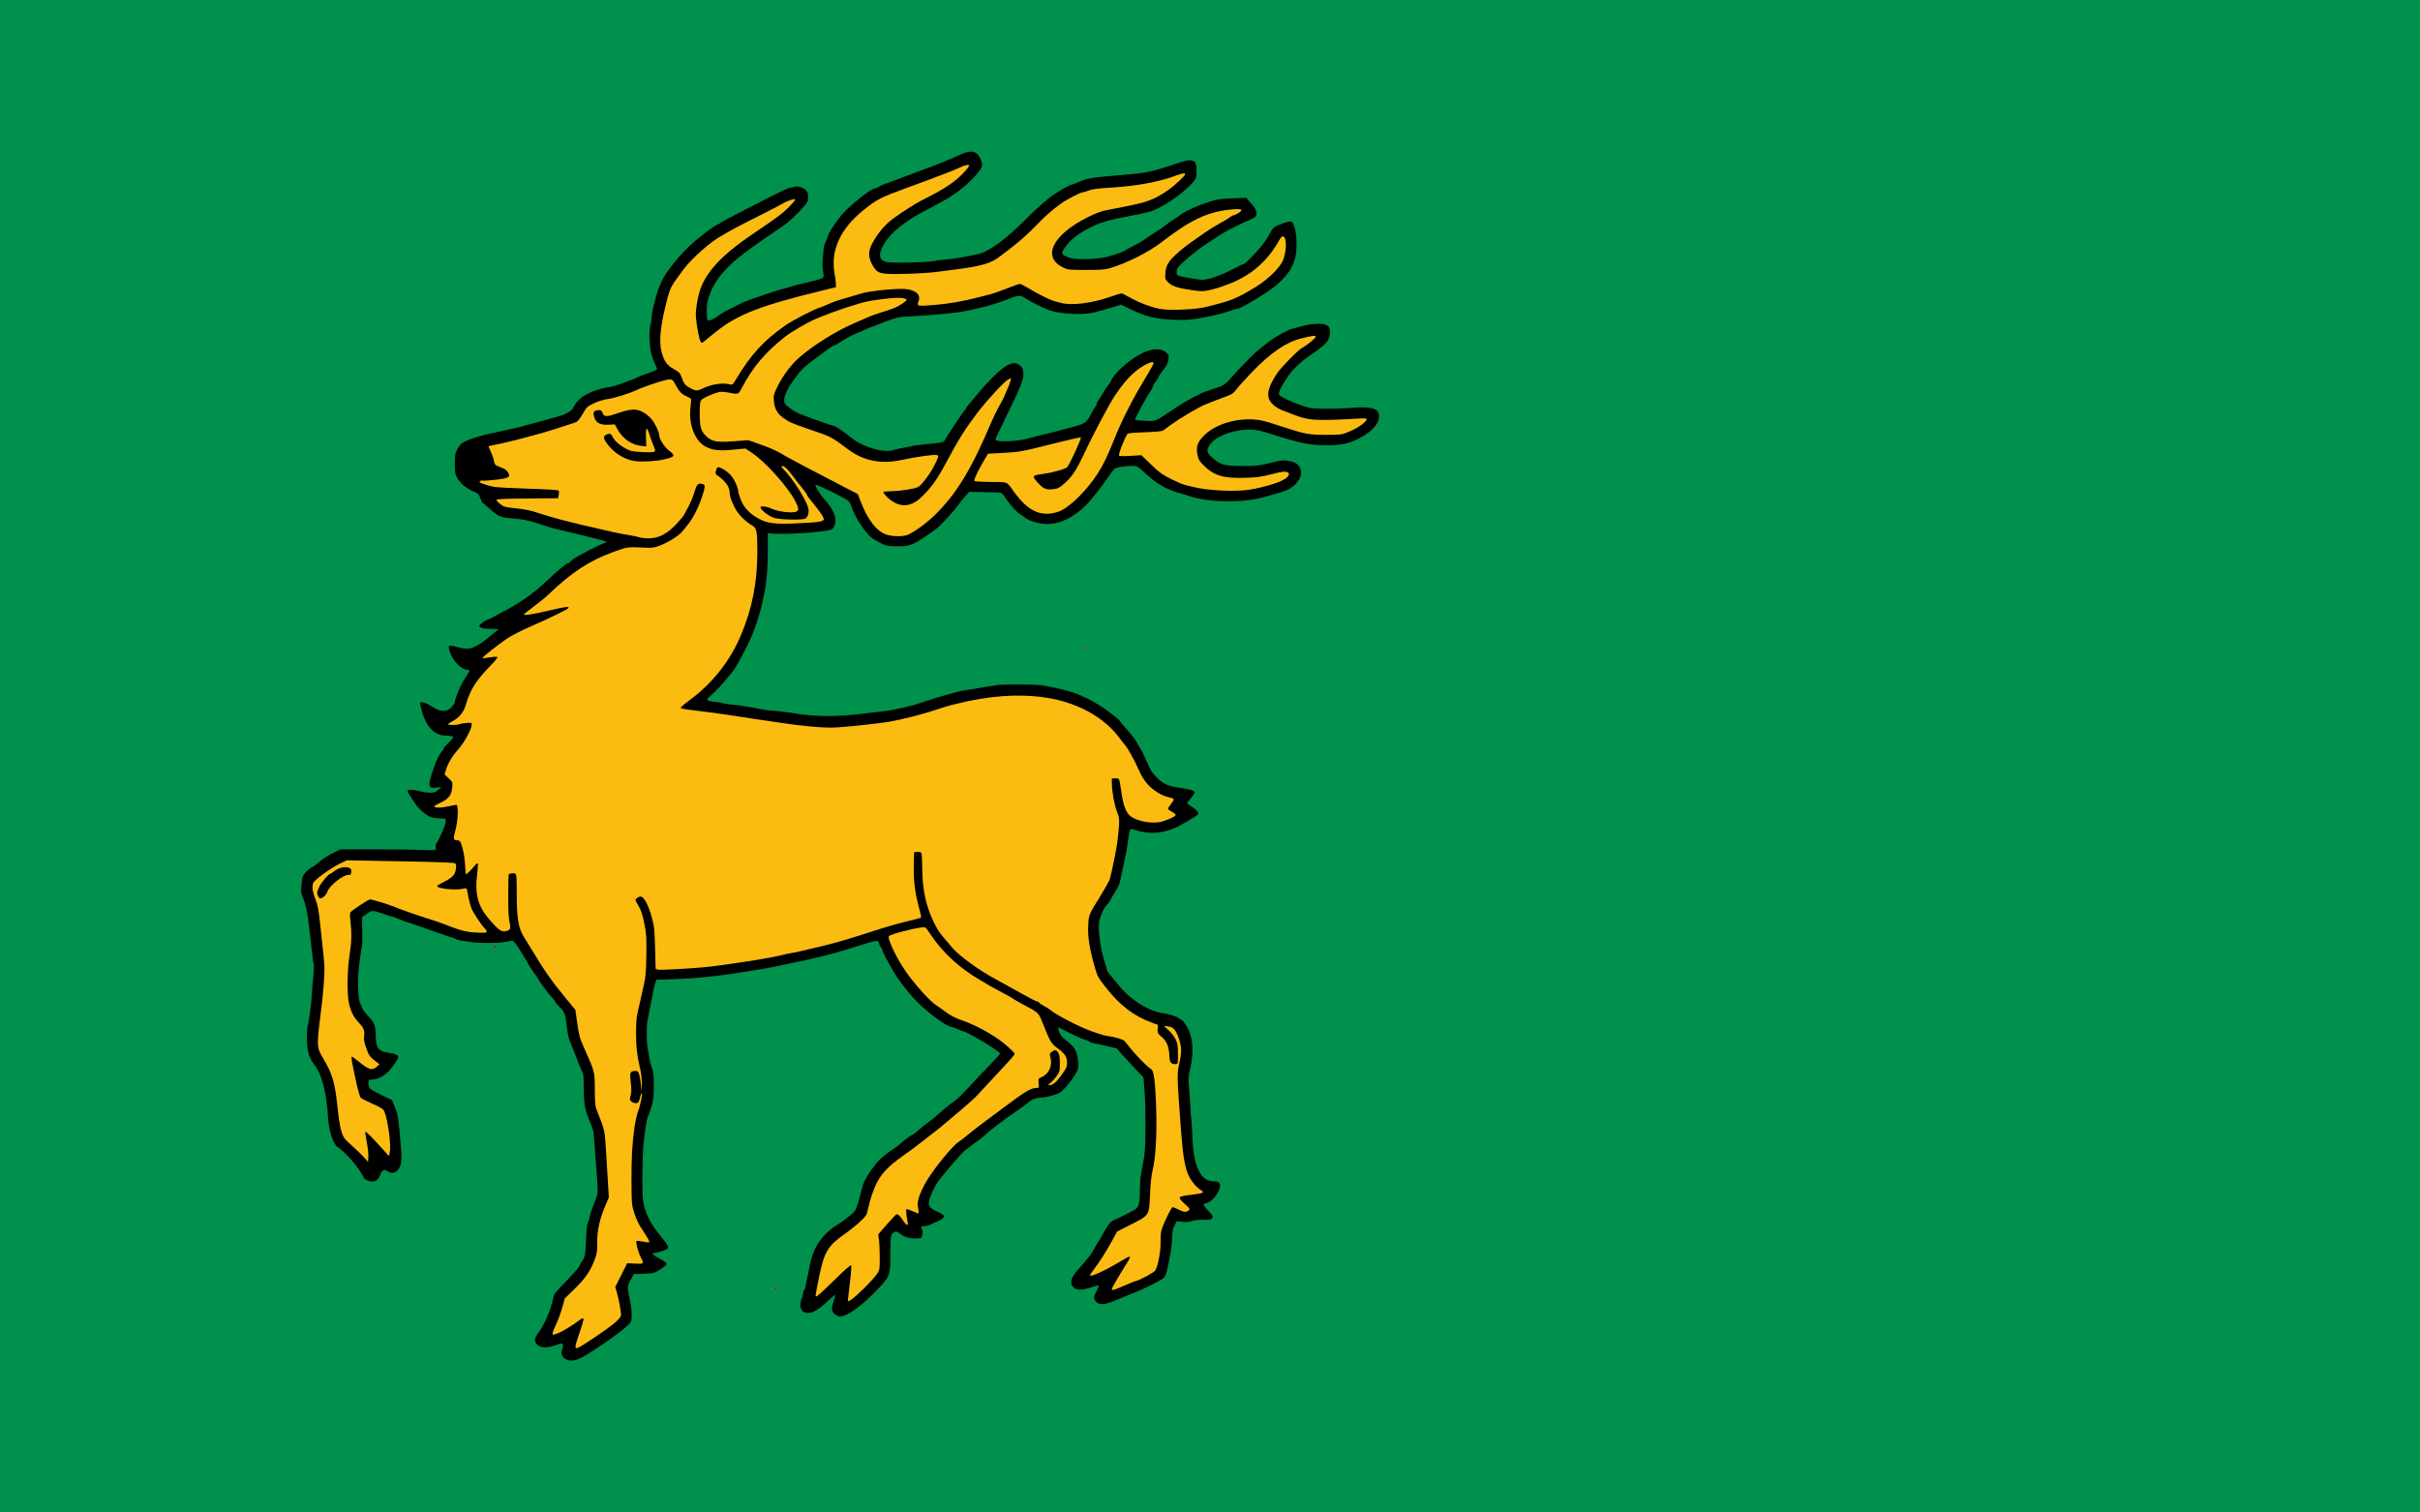 <?xml version="1.0" encoding="UTF-8" standalone="no"?>
<!-- Created with Inkscape (http://www.inkscape.org/) -->

<svg
   xmlns:dc="http://purl.org/dc/elements/1.1/"
   xmlns:cc="http://creativecommons.org/ns#"
   xmlns:rdf="http://www.w3.org/1999/02/22-rdf-syntax-ns#"
   xmlns:svg="http://www.w3.org/2000/svg"
   xmlns="http://www.w3.org/2000/svg"
   version="1.1"
   width="800"
   height="500"
   id="svg2">
  <defs
     id="defs4" />
  <g
     transform="translate(-1122.389,-41.991)"
     id="layer1">
    <path
       d="m 2199.113,-151.6 c -6.898,-0.902 -14.566,-2.165 -17.041,-2.806 -2.475,-0.641 -6.3,-1.602 -8.5,-2.135 -2.2,-0.533 -8.719,-3.321 -14.487,-6.194 -8.96,-4.463 -11.977,-6.658 -20.723,-15.074 l -10.236,-9.85 -11.399,0.712 c -7.727,0.483 -11.612,0.369 -12.058,-0.354 -0.94,-1.521 7.308,-22.041 9.269,-23.061 0.898,-0.467 9.213,-1.103 18.476,-1.412 11.526,-0.385 17.408,-0.976 18.635,-1.873 0.986,-0.721 4.736,-3.464 8.334,-6.096 8.678,-6.348 27.701,-17.631 35.189,-20.872 3.3,-1.428 11.297,-4.536 17.771,-6.907 11.134,-4.077 11.98,-4.585 15.621,-9.373 2.117,-2.785 9.341,-10.791 16.052,-17.793 19.111,-19.938 35.742,-31.439 51.056,-35.305 12.656,-3.196 16,-3.605 16,-1.96 0,1.392 -9.379,9.088 -14,11.487 -4.174,2.168 -21.946,20.117 -26.246,26.509 -8.937,13.283 -11.532,22.16 -8.305,28.401 2.246,4.343 7.818,8.681 14.219,11.07 3.208,1.197 8.532,3.232 11.832,4.523 12.435,4.862 20.022,5.815 40.868,5.134 10.523,-0.344 22.16,-0.903 25.861,-1.242 3.701,-0.339 7.485,-0.326 8.409,0.028 3.844,1.475 -7.735,9.959 -20.137,14.756 -5.357,2.072 -7.66,2.319 -21.5,2.309 -18.369,-0.014 -22.788,-0.874 -49,-9.543 -14.904,-4.929 -20.152,-6.218 -27,-6.633 -20.069,-1.215 -40.513,5.344 -52.047,16.697 -7.122,7.01 -8.884,12.259 -6.977,20.781 1.08,4.825 2.108,6.485 6.934,11.192 10.724,10.461 20.389,13.278 43.119,12.566 12.523,-0.392 16.94,-1.013 28.972,-4.071 9.727,-2.472 11.729,-2.753 14.552,-2.045 3.979,0.999 2.84,4.457 -2.552,7.746 -4.121,2.513 -16.619,6.735 -26.5,8.951 -15.36,3.445 -34.555,4.081 -52.459,1.739 z"
       id="path5800"
       style="fill:#b7b7b7" />
    <rect
       width="800"
       height="500"
       x="1122.389"
       y="41.991"
       id="rect5972"
       style="fill:#00914c;fill-opacity:1;stroke:none" />
    <g
       transform="matrix(0.315,0,0,0.315,676.295,247.765)"
       id="g5974">
      <path
         d="m 2019.955,759.841 c 0,-1.002 2.029,-7.639 4.508,-14.75 2.479,-7.111 4.281,-13.523 4.004,-14.25 -0.379,-0.993 -1.287,-0.744 -3.652,1 -12.781,9.425 -25.775,16.451 -28.494,15.408 -0.919,-0.353 -0.058,-3.095 3.08,-9.812 2.396,-5.127 5.51,-13.534 6.921,-18.681 l 2.565,-9.359 9.915,-9.617 c 11.191,-10.855 16.704,-18.74 21.131,-30.218 2.725,-7.067 3.03,-8.959 2.928,-18.145 -0.15,-13.431 2.611,-25.64 9.299,-41.117 l 2.965,-6.862 -1.08,-17.638 c -0.594,-9.701 -1.542,-25.235 -2.106,-34.52 -1.072,-17.642 -1.539,-19.662 -8.579,-37.118 -2.684,-6.656 -2.83,-7.836 -2.966,-24 -0.16,-19.122 0.068,-18.228 -10.922,-42.858 -4.899,-10.978 -5.614,-13.514 -7.466,-26.458 l -2.048,-14.316 -8.752,-10.585 c -16.048,-19.408 -23.198,-29.583 -37.752,-53.726 -2.2,-3.65 -5.476,-8.98 -7.279,-11.846 -5.998,-9.531 -7.707,-19.501 -7.715,-44.997 -0.01,-17.341 -0.253,-20.939 -1.498,-21.708 -1.307,-0.808 -5.734,-0.395 -6.938,0.648 -0.236,0.205 -0.461,10.154 -0.5,22.109 -0.049,15.196 0.351,23.637 1.33,28.051 1.592,7.179 0.985,8.502 -4.4,9.593 -4.064,0.823 -7.42,-1.545 -15.775,-11.133 -13.296,-15.258 -16.555,-27.365 -13.59,-50.488 0.624,-4.867 0.81,-9.173 0.414,-9.568 -0.397,-0.395 -1.607,0.407 -2.691,1.782 -3.622,4.596 -9.148,10.043 -9.664,9.527 -0.281,-0.281 -0.683,-4.452 -0.894,-9.269 -0.365,-8.34 -2.108,-17.526 -4.461,-23.509 -0.704,-1.79 -1.825,-2.755 -3.21,-2.765 -4.837,-0.035 -5.134,-1.186 -2.603,-10.075 2.899,-10.181 3.52,-27.542 0.974,-27.22 -0.825,0.104 -5.163,0.953 -9.64,1.886 -7.518,1.567 -13.388,1.416 -13.34,-0.344 0.011,-0.402 3.12,-2.187 6.91,-3.967 8.251,-3.875 11.205,-7.845 11.878,-15.959 0.435,-5.244 0.343,-5.471 -3.814,-9.425 l -4.259,-4.052 1.246,-4.164 c 2.211,-7.388 6.713,-15.001 13.089,-22.131 6.183,-6.915 13.608,-20.299 14.164,-25.533 0.258,-2.427 0.108,-2.49 -5.149,-2.163 -2.978,0.186 -6.495,0.748 -7.815,1.25 -3.329,1.266 -12.557,1.186 -11.761,-0.102 0.345,-0.558 2.415,-1.927 4.6,-3.041 6.958,-3.55 11.623,-9.323 13.983,-17.305 4.802,-16.239 10.661,-25.419 26.654,-41.766 4.742,-4.847 7.045,-7.884 6.318,-8.334 -0.629,-0.389 -4.305,-0.174 -8.169,0.478 -3.864,0.652 -7.21,1.001 -7.435,0.776 -0.699,-0.699 18.621,-15.893 27.04,-21.264 4.4,-2.807 14.3,-7.874 22,-11.259 22.583,-9.928 41.5,-19.161 41.5,-20.255 0,-1.645 -3.031,-1.227 -20.724,2.858 -17.388,4.015 -26.276,5.416 -26.276,4.141 0,-0.407 4.612,-4.142 10.25,-8.299 5.638,-4.158 12.725,-9.951 15.75,-12.874 18.352,-17.734 34.295,-29.367 52,-37.941 6.785,-3.286 22.975,-9.395 29,-10.944 1.925,-0.495 9.168,-0.621 16.096,-0.281 12.113,0.594 12.88,0.511 20,-2.177 8.45,-3.189 20.023,-10.515 23.231,-14.706 1.195,-1.562 3.883,-4.906 5.972,-7.433 6.292,-7.608 13.207,-22.357 16.723,-35.664 1.437,-5.438 0.816,-6.663 -3.541,-6.985 -3.29,-0.243 -4.087,1.005 -7.52,11.79 -1.225,3.85 -3.968,10.077 -6.094,13.838 -2.126,3.761 -3.866,7.069 -3.866,7.351 0,0.282 -2.956,3.815 -6.569,7.852 -10.402,11.623 -19.749,16.614 -31.015,16.564 -3.346,-0.015 -7.279,-0.482 -8.74,-1.037 -1.461,-0.555 -7.048,-1.711 -12.416,-2.569 -5.368,-0.858 -12.235,-2.169 -15.26,-2.915 -3.025,-0.746 -8.65,-2.048 -12.5,-2.893 -29.223,-6.416 -52.965,-12.603 -67.968,-17.713 -6.173,-2.102 -12.932,-3.468 -21.688,-4.382 -11.906,-1.243 -12.983,-1.536 -16.826,-4.58 -2.258,-1.788 -3.936,-3.761 -3.729,-4.383 0.268,-0.803 9.698,-1.208 32.501,-1.395 l 32.124,-0.264 0.668,-3.561 c 0.368,-1.963 0.23,-3.999 -0.309,-4.538 -0.55,-0.55 -14.259,-1.38 -31.375,-1.899 -16.719,-0.507 -32.873,-1.353 -35.898,-1.879 -5.21,-0.906 -12.867,-3.278 -15.162,-4.696 -1.448,-0.895 1.217,-2.491 3.162,-1.894 0.825,0.253 6.84,-0.163 13.366,-0.924 14.124,-1.648 15.917,-2.702 13.022,-7.656 -1.407,-2.408 -3.412,-3.797 -7.887,-5.465 -5.998,-2.236 -6,-2.238 -7.18,-7.598 -0.649,-2.949 -2.205,-7.256 -3.457,-9.572 -1.252,-2.315 -2.02,-4.466 -1.707,-4.78 0.314,-0.314 2.994,-0.998 5.957,-1.519 8.764,-1.544 27.652,-6.264 49.886,-12.468 7.754,-2.163 33.96,-10.547 36.283,-11.607 1.22,-0.556 4.159,-4.401 6.532,-8.543 4.131,-7.211 4.626,-7.68 11.643,-11.012 4.388,-2.084 10.081,-3.862 14.186,-4.432 7.824,-1.085 22.573,-5.705 31.694,-9.926 9.388,-4.345 30.781,-11.117 34.088,-10.791 2.417,0.239 3.408,1.225 5.699,5.67 3.542,6.872 6.298,9.77 11.47,12.058 2.281,1.009 4.399,2.241 4.706,2.738 0.307,0.497 0.116,4.469 -0.425,8.826 -2.224,17.917 4.64,35.662 16.031,41.438 7.371,3.737 13.964,4.465 28.317,3.127 l 13.278,-1.238 7,4.66 c 14.125,9.403 37.453,35.412 45.2,50.393 3.794,7.338 4.077,9.632 1.366,11.083 -3.988,2.134 -19.997,0.127 -26.982,-3.384 -3.588,-1.804 -9.917,-2.659 -10.669,-1.443 -1.255,2.03 8.295,9.719 14.319,11.529 5.819,1.748 27.464,2.357 32.05,0.901 2.711,-0.86 4.601,-5.811 3.89,-10.19 -1.31,-8.073 -16.091,-31.637 -26.169,-41.719 -1.871,-1.871 -2.537,-3.149 -1.776,-3.403 1.871,-0.624 5.093,2.055 9.638,8.013 2.273,2.98 5.473,7.176 7.11,9.324 1.637,2.148 4.45,5.675 6.25,7.836 1.8,2.162 3.282,4.412 3.293,5 0.011,0.589 2.481,3.995 5.489,7.57 8.002,9.511 12.806,16.738 12.191,18.342 -0.908,2.365 -6.237,3.077 -30.699,4.098 -21.143,0.882 -28.915,-0.178 -37.859,-5.168 -9.406,-5.247 -15.16,-11.342 -18.436,-19.532 -1.488,-3.718 -2.705,-7.639 -2.705,-8.713 0,-3.991 -4.391,-13.495 -8.061,-17.446 -2.085,-2.245 -5.885,-5.175 -8.444,-6.512 -5.05,-2.638 -5.776,-2.347 -7.16,2.87 -0.489,1.843 -0.103,2.82 1.58,4 8.65,6.066 13.014,12.191 13.063,18.336 0.034,4.277 3.539,13.29 7.475,19.22 3.843,5.79 9.83,11.412 15.807,14.846 5.146,2.956 5.729,5.736 5.735,27.358 0.021,67.616 -25.035,122.353 -71.736,156.718 -5.083,3.74 -9.01,7.176 -8.727,7.634 0.283,0.458 2.417,1.07 4.742,1.36 26.98,3.363 38.727,4.928 46.727,6.225 5.225,0.848 16.7,2.594 25.5,3.881 8.8,1.287 20.725,3.059 26.5,3.937 26.095,3.967 48.244,5.843 60,5.083 15.673,-1.014 46.341,-4.363 56,-6.116 13.028,-2.364 31.938,-7.087 43.798,-10.939 16.137,-5.24 15.987,-5.196 26.702,-7.866 33.642,-8.381 64.015,-10.572 91.819,-6.623 33.594,4.772 62.419,20.407 78.854,42.772 2.318,3.154 5.205,6.859 6.417,8.234 2.673,3.033 9.707,15.947 13.89,25.5 6.941,15.853 18.175,25.476 33.77,28.929 3.5,0.775 3.457,1.89 -0.25,6.571 -1.65,2.083 -3,4.276 -3,4.874 0,0.597 1.8,2.004 4,3.126 2.2,1.122 4,2.651 4,3.397 0,1.333 -5.607,4.098 -13.5,6.658 -9.421,3.055 -25.603,0.569 -33.667,-5.174 -4.334,-3.086 -7.502,-10.723 -9.289,-22.39 -2.94,-19.201 -2.288,-17.491 -6.675,-17.491 l -3.869,0 0.032,4.75 c 0.059,8.816 2.734,23.713 5.432,30.252 2.9,7.028 2.941,9.972 0.438,30.998 -1.009,8.472 -6.069,33.383 -8.119,39.964 -0.593,1.905 -4.996,9.78 -9.784,17.5 -12.158,19.603 -12.094,19.45 -12.725,30.04 -0.747,12.521 1.24,25.128 7.25,45.996 2.329,8.088 3.306,9.833 10.964,19.591 15.23,19.407 29.654,30.425 48.975,37.413 l 5.962,2.156 -0.268,4.42 c -0.251,4.139 0.016,4.656 4.2,8.146 5.255,4.382 7.819,10.768 8.033,20 0.154,6.639 2.052,9.099 6.61,8.566 2.498,-0.292 2.501,-0.306 2.403,-10.792 -0.086,-9.223 -0.414,-11.123 -2.703,-15.623 -1.433,-2.818 -4.764,-7.043 -7.402,-9.39 l -4.797,-4.267 4.328,0.555 c 5.63,0.722 7.483,2.533 10.625,10.383 3.86,9.641 4.213,16.084 1.521,27.732 -2.429,10.511 -2.43,14.675 -0.015,48.609 3.023,42.471 4.18,52.474 7.377,63.764 2.566,9.064 9.029,17.835 16.277,22.091 3.054,1.793 0.308,2.772 -11.836,4.216 -7.784,0.926 -11.148,1.731 -11.544,2.763 -0.355,0.924 1.602,3.411 5.354,6.804 5.671,5.13 5.833,5.41 3.972,6.855 -2.702,2.097 -4.861,1.894 -10.559,-0.993 -2.713,-1.375 -5.511,-2.5 -6.217,-2.5 -1.266,4e-4 -9.642,17.204 -11.684,24 -0.578,1.925 -0.985,7.775 -0.903,13 0.151,9.677 -2.78,24.939 -5.67,29.523 -1.189,1.885 -16.867,10.477 -19.119,10.477 -0.558,0 -6.166,2.246 -12.461,4.991 -11.966,5.218 -13.946,5.764 -13.946,3.852 0,-1.029 8.48,-15.584 16.191,-27.788 4.776,-7.56 3.855,-7.794 -6.356,-1.616 -16.658,10.078 -32.835,17.453 -32.835,14.968 0,-0.327 1.944,-3.15 4.319,-6.273 5.883,-7.735 13.538,-19.828 19.348,-30.565 l 4.833,-8.932 15,-7.667 c 19.144,-9.785 18.672,-9.016 19.652,-31.969 0.469,-10.975 1.388,-19.346 2.746,-25 3.093,-12.882 4.462,-36.01 3.729,-63 -0.351,-12.925 -1.253,-27.542 -2.005,-32.483 -1.221,-8.026 -1.673,-9.198 -4.244,-10.999 -4.301,-3.012 -15.211,-14.172 -20.879,-21.356 -2.75,-3.486 -5.562,-6.941 -6.25,-7.679 -1.403,-1.505 -9.436,-3.934 -16.249,-4.915 -4.846,-0.697 -6.534,-1.177 -17.961,-5.11 -12.286,-4.228 -38.248,-17.592 -43.539,-22.411 -1.1,-1.002 -3.83,-2.74 -6.067,-3.861 -2.237,-1.122 -4.654,-2.748 -5.372,-3.613 -0.718,-0.865 -1.974,-1.573 -2.79,-1.573 -0.817,0 -8.749,-4.117 -17.628,-9.148 -8.879,-5.031 -19.818,-11.089 -24.309,-13.461 -17.99,-9.503 -39.69,-25.177 -46.919,-33.891 -2.153,-2.595 -5.73,-6.807 -7.949,-9.359 -6.132,-7.054 -9.028,-11.788 -13.453,-21.99 -7.086,-16.339 -9.997,-32.405 -10.028,-55.362 -0.01,-6.209 -0.393,-11.885 -0.855,-12.614 -0.505,-0.796 -2.193,-1.195 -4.235,-1 l -3.395,0.324 -0.299,12.5 c -0.373,15.616 1.001,28.61 4.389,41.5 3.681,14.003 3.714,14.194 2.592,14.887 -0.553,0.342 -6.783,1.938 -13.844,3.547 -7.061,1.609 -21.164,5.621 -31.339,8.915 -31.03,10.046 -43.831,13.809 -60,17.638 -21.859,5.177 -26.948,6.314 -31.5,7.041 -2.2,0.351 -5.35,1.009 -7,1.462 -4.923,1.351 -17.369,3.792 -27.5,5.393 -29.526,4.667 -47.46,7.131 -58.5,8.037 -20.289,1.665 -43.443,2.809 -45.646,2.256 l -2.575,-0.646 -0.584,-21.766 c -0.528,-19.706 -0.852,-22.763 -3.423,-32.302 -3.542,-13.144 -8.244,-21.964 -11.709,-21.964 -2.135,0 -5.563,2.251 -5.563,3.653 0,0.281 1.55,3.155 3.444,6.387 2.6,4.437 4.051,8.888 5.922,18.168 2.259,11.205 2.45,14.149 2.154,33.292 -0.263,17.005 -0.733,22.807 -2.47,30.5 -1.18,5.225 -2.833,12.65 -3.672,16.5 -0.84,3.85 -2.231,9.925 -3.093,13.5 -1.063,4.409 -1.568,11.326 -1.57,21.5 0,14.53 1.03,23.141 4.741,39.5 0.811,3.575 1.422,10.1 1.358,14.5 l -0.116,8 -0.743,-7.5 c -0.408,-4.125 -1.262,-9.188 -1.896,-11.25 -0.969,-3.15 -1.595,-3.75 -3.915,-3.75 -5.64,0 -6.253,1.437 -5.021,11.768 0.835,6.997 0.815,10.423 -0.082,13.982 -1.111,4.413 -1.044,4.83 1.058,6.532 1.235,1 3.405,1.683 4.823,1.518 2.175,-0.253 2.765,-1.059 3.779,-5.168 0.661,-2.678 1.492,-5.152 1.847,-5.5 1.533,-1.501 -1.024,12.018 -3.567,18.868 -2.883,7.762 -5.348,24.205 -6.469,43.139 -0.812,13.713 -0.767,48.451 0.07,54.764 0.948,7.147 5.259,18.426 9.477,24.793 6.819,10.296 9.157,14.422 8.527,15.052 -0.352,0.352 -3.376,0.076 -6.719,-0.615 -3.343,-0.69 -6.345,-0.988 -6.672,-0.661 -1.05,1.05 1.69,11.709 4.287,16.676 3.877,7.415 3.76,7.559 -5.752,7.06 l -8.27,-0.434 -6.304,12.495 -6.304,12.495 1.63,5.368 c 1.835,6.043 4.514,20.131 4.516,23.75 0,3.745 -7.663,10.298 -27.999,23.934 -17.093,11.461 -20,12.822 -20,9.363 z"
         id="path5814"
         style="fill:#b7b7b7" />
      <path
         d="m 2112.3,-170.967 c 12.44,-2.799 13.19,-4.051 5.753,-9.603 -4.764,-3.557 -10.098,-12.151 -10.098,-16.27 0,-2.948 -4.279,-11.922 -7.765,-16.281 -1.884,-2.356 -5.745,-5.614 -8.58,-7.241 -7.806,-4.477 -13.537,-4.091 -31.351,2.111 -7.188,2.503 -10.803,2.049 -11.685,-1.468 -0.716,-2.853 -2.272,-3.599 -6.015,-2.884 -3.513,0.671 -4.171,2.431 -2.721,7.27 1.757,5.863 6.322,8.267 14.876,7.835 l 6.731,-0.34 2.59,4.795 c 5.644,10.45 15.468,17.11 26.419,17.912 l 4,0.293 -0.363,-9.25 c -0.436,-11.124 0.899,-12.11 3.778,-2.789 1.098,3.554 2.989,8.769 4.202,11.591 1.86,4.324 1.985,5.28 0.795,6.084 -1.809,1.223 -20.263,0.453 -25.088,-1.047 -6.199,-1.926 -15.692,-8.909 -17.843,-13.126 -2.497,-4.894 -3.448,-5.426 -7.042,-3.938 -3.927,1.627 -3.769,4.077 0.651,10.098 6.873,9.363 18.212,16.387 28.767,17.819 7.526,1.021 21.786,0.274 29.988,-1.572 z"
         id="path5812"
         style="fill:#b7b7b7" />
      <path
         d="m 2305.952,711.438 c 0,-0.702 0.968,-9.059 2.155,-18.571 1.319,-10.568 1.799,-17.654 1.235,-18.218 -0.564,-0.564 -7.139,5.226 -16.905,14.887 -8.79,8.695 -17.052,16.378 -18.361,17.072 -2.793,1.482 -2.983,3.592 1.849,-20.446 5.133,-25.534 9.155,-32.154 27.175,-44.737 5.145,-3.593 12.352,-9.396 16.016,-12.898 6.112,-5.84 6.759,-6.861 7.849,-12.366 1.885,-9.521 5.907,-21.437 9.677,-28.67 4.993,-9.578 12.738,-17.577 26.111,-26.967 6.436,-4.519 15.752,-11.432 20.702,-15.361 4.95,-3.93 11.054,-8.688 13.564,-10.573 2.51,-1.886 6.785,-5.335 9.5,-7.666 2.715,-2.33 10.786,-9.134 17.936,-15.119 7.15,-5.985 14.8,-12.874 17,-15.311 2.2,-2.436 10.3,-11.162 18,-19.391 17.728,-18.945 21.5,-23.223 21.5,-24.377 0,-1.356 -8.905,-9.565 -15.658,-14.436 -11.361,-8.193 -27.793,-16.794 -39.342,-20.591 -6.468,-2.127 -12.976,-5.53 -18,-9.413 -3.025,-2.338 -7.081,-5.206 -9.014,-6.374 -3.605,-2.178 -15.303,-13.998 -22.568,-22.804 -10.548,-12.786 -17.363,-23.804 -24.335,-39.346 -3.467,-7.729 -3.982,-9.623 -2.9,-10.662 2.098,-2.014 24.172,-7.822 34.83,-9.163 3.365,-0.423 3.69,-0.174 7.685,5.89 13.534,20.544 31.191,36.901 53.905,49.935 4.893,2.807 9.345,5.441 9.895,5.852 0.55,0.411 5.95,3.349 12,6.529 6.05,3.18 11.675,6.343 12.5,7.028 0.825,0.686 4.92,3.075 9.101,5.309 17.949,9.594 16.722,8.403 21.901,21.276 7.623,18.948 8.415,20.242 15.636,25.543 7.55,5.543 9.362,8.437 9.362,14.949 0,4.112 -0.703,5.665 -5.727,12.641 -5.555,7.715 -9.254,10.782 -12.974,10.759 -1.36,-0.01 -1.005,-0.637 1.454,-2.576 1.79,-1.41 4.715,-4.668 6.5,-7.239 3.044,-4.384 3.246,-5.206 3.244,-13.221 0,-6.492 -0.427,-9.196 -1.773,-11.25 -2.084,-3.181 -3.356,-3.327 -6.686,-0.767 -2.363,1.816 -2.412,2.084 -1.235,6.728 2.04,8.044 -2.12,16.77 -9.455,19.835 -3.427,1.432 -3.522,1.616 -3.19,6.239 l 0.341,4.763 -4.5,0.556 c -4.199,0.519 -10.504,4.114 -21.5,12.259 -1.65,1.222 -6.6,4.881 -11,8.131 -21.818,16.114 -31.527,23.492 -37.037,28.145 -3.32,2.804 -7.953,6.366 -10.295,7.916 -7.479,4.95 -29.29,32.358 -35.851,45.051 -6.152,11.903 -7.844,18.121 -6.617,24.325 0.552,2.793 0.811,5.272 0.574,5.508 -0.236,0.236 -2.883,-0.655 -5.881,-1.981 -2.998,-1.326 -5.951,-2.411 -6.562,-2.411 -1.089,0 -0.858,3.97 0.774,13.27 0.533,3.04 0.383,3.663 -0.775,3.219 -0.79,-0.303 -2.181,-1.775 -3.09,-3.27 -3.596,-5.915 -6.334,-8.547 -7.923,-7.617 -0.843,0.494 -5.455,5.398 -10.247,10.898 l -8.713,10 0.791,5.5 c 0.435,3.025 0.804,11.384 0.821,18.575 0.029,12.788 -0.034,13.171 -2.886,17.5 -1.604,2.434 -7.782,9.247 -13.73,15.14 -10.73,10.631 -16.851,15.191 -16.856,12.561 z"
         id="path5810"
         style="fill:#b7b7b7" />
      <path
         d="m 1799.455,562.696 c -2.841,-3.282 -10.377,-10.542 -18.805,-18.115 -5.898,-5.299 -7.676,-11.832 -10.636,-39.07 -2.55,-23.462 -5.266,-32.244 -15.065,-48.709 -6.147,-10.329 -6.287,-12.134 -3.067,-39.639 0.579,-4.95 1.477,-12.15 1.995,-16 0.518,-3.85 1.477,-14 2.132,-22.555 1.017,-13.287 0.954,-17.733 -0.432,-30.5 -0.893,-8.22 -2.322,-21.47 -3.176,-29.445 -1.955,-18.247 -2.697,-22.175 -5.483,-29 -2.696,-6.605 -3.474,-12.557 -2.109,-16.128 1.292,-3.379 18.254,-15.735 28.007,-20.401 l 7.36,-3.521 56.595,1.047 c 42.696,0.79 56.786,1.348 57.375,2.275 1.068,1.681 0.993,4.532 -0.236,8.959 -1.105,3.98 -5.045,7.203 -14.203,11.619 -2.612,1.26 -4.75,2.692 -4.75,3.182 0,2.72 19.968,4.627 27.713,2.647 2.87,-0.734 3.263,-0.573 3.677,1.5 0.255,1.277 1.027,5.246 1.716,8.821 0.689,3.575 2.133,8.525 3.211,11 2.2,5.055 10.747,17.843 13.731,20.543 1.074,0.972 1.953,2.436 1.953,3.254 0,1.255 -1.679,1.407 -10.788,0.975 -10.893,-0.516 -16.508,-2.018 -36.212,-9.686 -3.025,-1.177 -9.1,-3.224 -13.5,-4.55 -9.792,-2.949 -31.206,-10.477 -38,-13.359 -5.385,-2.284 -21.83,-7.177 -24.122,-7.177 -1.471,0 -18.51,11.249 -20.293,13.398 -0.706,0.851 -0.728,3.941 -0.069,9.676 1.445,12.572 1.178,22.035 -1.016,35.926 -2.208,13.984 -2.664,37.272 -0.94,48 1.403,8.729 5.113,16.551 10.432,22 5.36,5.49 6.651,8.676 5.858,14.461 -0.469,3.418 0.041,6.307 2.218,12.559 2.789,8.013 3.886,9.45 11.611,15.211 l 2.321,1.731 -2.806,2.519 c -4.904,4.402 -8.171,3.514 -18.806,-5.116 -3.636,-2.951 -6.948,-5.365 -7.359,-5.365 -1.047,0 -0.401,3.976 3.899,24 2.317,10.79 4.393,18.129 5.415,19.139 0.911,0.902 6.561,3.818 12.555,6.481 9.184,4.081 11.1,5.326 12.184,7.921 3.641,8.714 7.244,35.137 5.779,42.383 l -0.894,4.425 -11.983,-13.121 c -6.591,-7.216 -12.306,-12.8 -12.701,-12.407 -0.395,0.393 0.189,5.15 1.296,10.572 1.108,5.422 1.881,12.389 1.718,15.482 l -0.296,5.625 -3,-3.466 z"
         id="path5808"
         style="fill:#b7b7b7" />
      <path
         d="m 1756.247,287.647 c 1.409,-1.109 3.066,-3.542 3.682,-5.407 2.072,-6.279 16.924,-17.914 22.136,-17.34 2.031,0.224 2.437,-0.225 2.703,-2.98 0.255,-2.641 -0.148,-3.453 -2.172,-4.375 -3.794,-1.729 -10.907,-0.246 -15.203,3.168 -2.042,1.622 -4.048,2.95 -4.459,2.95 -1.748,0 -9.374,8.897 -11.571,13.5 -2.693,5.642 -2.795,6.348 -1.431,9.935 1.175,3.09 2.898,3.239 6.317,0.549 z"
         id="path5806"
         style="fill:#b7b7b7" />
      <path
         d="m 2346.459,-92.183 c -10.258,-3.397 -19.675,-15.476 -26.99,-34.619 l -3.044,-7.965 -9.985,-5.111 c -22.15,-11.338 -62.304,-32.495 -65.947,-34.747 -8.722,-5.391 -14.264,-7.888 -29.522,-13.297 l -9.484,-3.362 -15.214,1.118 c -17.447,1.282 -22.351,0.494 -28.042,-4.503 -6.341,-5.568 -7.645,-9.576 -7.714,-23.718 -0.047,-9.588 0.295,-13.088 1.446,-14.827 1.491,-2.253 13.352,-7.523 19.58,-8.701 1.698,-0.321 5.748,-0.042 9,0.62 10.423,2.121 10.496,2.1 13.709,-4.042 11.991,-22.924 25.451,-38.776 47.224,-55.615 4.758,-3.68 22.087,-13.812 28.48,-16.651 7.808,-3.468 27.15,-10.683 36.5,-13.616 19.208,-6.024 21.342,-6.466 43.5,-8.999 8.805,-1.007 17.094,-0.359 17.666,1.381 0.455,1.383 -8.117,7.034 -14.166,9.338 -2.75,1.048 -8.375,2.903 -12.5,4.123 -4.125,1.22 -10.425,3.498 -14,5.062 -3.575,1.564 -10.775,4.721 -16,7.015 -17.949,7.881 -39.488,21.306 -54.717,34.102 -9.312,7.825 -18.316,19.702 -24.489,32.304 -3.571,7.289 -3.904,8.63 -3.503,14.086 0.581,7.902 3.521,13.436 9.422,17.729 6.705,4.878 8.845,5.846 25.787,11.66 26,8.923 24.49,8.149 43.5,22.279 15.233,11.322 33.669,15.097 53.5,10.954 18.743,-3.916 36.685,-6.402 39.211,-5.432 1.933,0.742 1.681,1.632 -3.248,11.462 -4.278,8.533 -13.91,21.009 -17.191,22.268 -4.857,1.864 -17.118,3.796 -25.562,4.029 -5.385,0.148 -10.079,0.558 -10.432,0.911 -0.807,0.807 4.963,6.813 9.699,10.095 1.972,1.367 5.943,2.932 8.825,3.478 9.938,1.885 17.801,-2.921 31.847,-19.462 3.993,-4.702 9.355,-13.401 16.336,-26.5 11.737,-22.024 19.622,-34.548 31.792,-50.5 10.242,-13.424 28.32,-32.982 32.468,-35.127 l 3.044,-1.574 -0.577,2.883 c -0.317,1.585 -1.957,5.866 -3.645,9.512 -1.688,3.646 -3.069,6.902 -3.069,7.235 0,0.333 -2.203,4.535 -4.896,9.338 -2.693,4.803 -6.707,13.008 -8.921,18.233 -20.615,48.661 -35.819,73.723 -58.237,96 -8.837,8.781 -23.339,19.302 -29.773,21.6 -4.993,1.783 -15.597,1.565 -21.669,-0.446 z"
         id="path5804"
         style="fill:#b7b7b7" />
      <path
         d="m 2509.302,-114.394 c -9.402,-1.825 -19.316,-9.476 -28.348,-21.878 -8.873,-12.183 -6.278,-11.007 -24.646,-11.173 -8.88,-0.08 -16.68,-0.476 -17.333,-0.879 -1.284,-0.793 2.836,-9.787 10.144,-22.146 l 3.922,-6.632 12.706,-0.681 c 20.749,-1.113 21.462,-1.237 53.399,-9.276 16.881,-4.249 30.949,-7.47 31.262,-7.157 1,1 -12.245,29.694 -14.537,31.491 -2.263,1.775 -14.795,5.366 -22.418,6.424 -14.574,2.023 -14.709,2.173 -8.386,9.356 5.838,6.633 8.782,7.932 16.062,7.087 5.244,-0.609 6.621,-1.276 11.636,-5.637 8.68,-7.549 13.005,-14.141 22.204,-33.842 8.059,-17.26 24.494,-48.26 30.62,-57.756 7.121,-11.038 14.26,-19.575 21.617,-25.845 6.785,-5.784 15.77,-10.697 18.69,-10.22 1.738,0.284 1.195,1.62 -4.74,11.649 -3.687,6.231 -7.942,13.431 -9.455,16 -9.849,16.718 -20.163,37.797 -26.75,54.672 -9.176,23.508 -16.513,36.174 -30.273,52.261 -15.944,18.642 -31.424,26.891 -45.378,24.182 z"
         id="path5802"
         style="fill:#b7b7b7" />
      <path
         d="m 2141.455,-245.501 c -5.995,-3.11 -7.309,-4.607 -9.633,-10.982 -1.974,-5.415 -2.574,-6.078 -8.476,-9.379 -7.362,-4.117 -10.393,-8.436 -12.984,-18.501 -2.851,-11.078 -0.96,-28.223 6.093,-55.232 3.124,-11.965 4.304,-14.075 17.93,-32.073 8.357,-11.039 28.861,-28.964 39.07,-34.156 1.65,-0.839 5.475,-3.054 8.5,-4.923 3.025,-1.868 15.625,-8.435 28,-14.593 12.375,-6.158 24.525,-12.429 27,-13.937 5.149,-3.136 12.679,-5.716 13.701,-4.694 0.38,0.38 -2.601,4.005 -6.624,8.055 -6.894,6.94 -10.835,9.869 -38.951,28.95 -32.013,21.726 -48.86,40.076 -54.663,59.541 -2.85,9.56 -4.509,21.309 -3.895,27.586 0.998,10.206 3.552,23.282 4.91,25.138 1.21,1.655 1.518,1.578 4.765,-1.185 1.909,-1.625 4.336,-3.629 5.393,-4.454 1.057,-0.825 3.934,-3.1 6.393,-5.056 22.478,-17.877 46.313,-27.124 109.971,-42.667 l 15.5,-3.784 -0.108,-3.997 c -0.059,-2.198 -0.619,-6.697 -1.244,-9.997 -4.594,-24.252 5.718,-47.161 30.03,-66.716 14.502,-11.664 17.8,-13.358 46.321,-23.795 34.477,-12.616 48.745,-18.101 55.946,-21.507 3.049,-1.442 6.507,-2.479 7.683,-2.303 1.967,0.294 1.787,0.736 -2.245,5.498 -9.438,11.146 -21.786,19.576 -46.384,31.665 -5.886,2.893 -21.786,13.07 -30.477,19.508 -9.122,6.757 -17.528,17.302 -22.838,28.65 -3.054,6.526 -2.377,13.097 2.124,20.616 4.968,8.301 7.338,8.9 33.191,8.393 11.55,-0.226 26.4,-1.121 33,-1.989 6.6,-0.868 15.375,-1.997 19.5,-2.51 27.631,-3.439 38.484,-6.588 47.5,-13.782 1.65,-1.317 5.531,-4.269 8.625,-6.561 10.106,-7.487 22.369,-18.311 29.944,-26.43 7.588,-8.133 16.406,-15.903 25.564,-22.525 5.624,-4.067 20.306,-11.712 22.492,-11.713 0.756,-3e-4 3.723,-0.893 6.594,-1.984 3.88,-1.475 9.526,-2.234 22,-2.959 27.641,-1.605 51.316,-5.918 69.301,-12.625 6.838,-2.55 9.979,-3.034 9.979,-1.54 0,1.731 -11.571,12.433 -18.491,17.102 -13.864,9.355 -20.161,11.835 -40.897,16.109 -10.512,2.167 -21.787,4.404 -25.056,4.971 -3.661,0.635 -10.479,3.302 -17.748,6.941 -32.344,16.191 -45.62,35.955 -32.461,48.329 6.598,6.204 10.189,7.029 30.653,7.045 14.685,0.011 19.737,-0.346 24.5,-1.734 18.117,-5.277 40.865,-16.706 55,-27.632 29.506,-22.81 47.798,-31.518 71.314,-33.951 12.732,-1.317 15.369,-0.147 8.629,3.829 -1.956,1.154 -4.051,2.099 -4.656,2.099 -0.604,0 -2.491,1.045 -4.193,2.323 -1.702,1.278 -6.694,4.275 -11.094,6.66 -4.4,2.386 -10.546,6.178 -13.658,8.427 -3.112,2.249 -8.637,6.115 -12.278,8.59 -11.877,8.074 -23.152,17.886 -26.514,23.073 -2.57,3.967 -3.405,6.482 -3.805,11.47 -0.5,6.229 -0.427,6.475 2.924,9.826 4.142,4.142 10.252,6.142 25.198,8.249 9.986,1.408 11.484,1.395 18.5,-0.155 4.199,-0.928 9.884,-2.568 12.634,-3.645 2.75,-1.077 7.461,-2.836 10.469,-3.909 3.008,-1.073 9.745,-4.529 14.973,-7.68 14.122,-8.512 26.352,-21.601 35.077,-37.542 6.143,-11.223 9.298,6.257 3.811,21.114 -2.925,7.92 -15.736,20.484 -29.349,28.783 -19.817,12.081 -25.11,14.183 -52.48,20.843 -9.945,2.42 -35.013,3.59 -45.5,2.124 -9.574,-1.339 -24.155,-6.736 -34.484,-12.766 -3.566,-2.082 -7.166,-3.777 -8,-3.767 -0.834,0.01 -6.016,1.599 -11.516,3.531 -19.296,6.778 -40.465,9.45 -51.5,6.5 -1.925,-0.515 -5.191,-1.365 -7.257,-1.889 -4.333,-1.099 -18.495,-8.194 -28.147,-14.101 -3.647,-2.232 -7.293,-4.059 -8.102,-4.059 -0.809,0 -7.008,2.194 -13.777,4.875 -6.769,2.681 -14.312,5.359 -16.762,5.95 -2.45,0.591 -8.73,2.182 -13.955,3.536 -14.781,3.829 -29.359,6.398 -43,7.576 -20.307,1.754 -20.806,1.658 -18.816,-3.614 2.623,-6.948 -2.639,-11.824 -13.922,-12.901 -8.629,-0.824 -37.625,2.025 -45.262,4.447 -3.575,1.134 -10.775,3.249 -16,4.7 -9.803,2.723 -13.727,4.119 -22.78,8.106 -2.904,1.279 -5.536,2.325 -5.849,2.325 -2.596,0 -27.874,13.022 -35.447,18.26 -23.292,16.112 -36.684,30.794 -53.21,58.335 -2.655,4.426 -2.934,4.603 -6,3.814 -7.561,-1.945 -19.269,-0.02 -28.925,4.756 -4.66,2.305 -6.306,2.257 -11.29,-0.328 z"
         id="path5798"
         style="fill:#b7b7b7" />
      <path
         d="m 2009.337,772.813 c -3.469,-2.181 -4.968,-6.188 -3.406,-9.106 1.551,-2.898 1.277,-7.045 -0.465,-7.045 -0.819,0 -3.857,0.9 -6.75,2 -7.303,2.776 -14.917,2.671 -18.106,-0.249 -4.134,-3.786 -4.101,-6.71 0.137,-12.351 7.475,-9.948 13.537,-24.438 16.746,-40.026 0.241,-1.169 4.843,-6.569 10.226,-12 10.334,-10.424 17.235,-18.445 17.235,-20.032 0,-0.524 1.107,-2.453 2.46,-4.287 2.83,-3.836 3.31,-6.822 3.884,-24.147 0.229,-6.926 0.933,-13.557 1.564,-14.736 0.631,-1.179 1.542,-4.062 2.024,-6.407 0.947,-4.607 1.911,-7.473 6.14,-18.264 2.203,-5.621 2.664,-8.182 2.341,-13 -0.222,-3.3 -0.597,-9.375 -0.833,-13.5 -0.236,-4.125 -1.067,-14.925 -1.845,-24 -0.778,-9.075 -1.469,-17.96 -1.534,-19.746 -0.066,-1.785 -1.641,-6.735 -3.501,-11 -5.525,-12.671 -6.879,-19.847 -6.839,-36.254 0.025,-10.219 -0.347,-15.09 -1.259,-16.5 -0.712,-1.1 -2.209,-4.475 -3.328,-7.5 -3.02,-8.166 -8.13,-20.945 -10.221,-25.558 -1.03,-2.272 -2.385,-9.094 -3.079,-15.5 -1.398,-12.905 -2.143,-14.83 -7.891,-20.395 -2.245,-2.174 -4.082,-4.377 -4.082,-4.895 0,-0.518 -0.907,-1.889 -2.015,-3.047 -5.081,-5.308 -15.985,-19.815 -15.985,-21.267 0,-0.361 -1.913,-3.173 -4.25,-6.248 -2.337,-3.075 -5.036,-7.166 -5.997,-9.091 -0.961,-1.925 -2.536,-4.663 -3.5,-6.084 -0.964,-1.421 -3.207,-5.021 -4.984,-8 -1.777,-2.979 -4.252,-6.666 -5.5,-8.194 -2.201,-2.694 -2.42,-2.744 -7.269,-1.671 -9.193,2.035 -27.68,2.239 -40.788,0.45 -6.713,-0.916 -12.657,-2.038 -13.209,-2.493 -0.552,-0.455 -4.828,-2.041 -9.503,-3.524 -4.675,-1.483 -15.7,-5.31 -24.5,-8.505 -8.8,-3.194 -17.335,-6.105 -18.968,-6.467 -1.632,-0.363 -5.276,-1.751 -8.097,-3.086 -2.821,-1.335 -5.787,-2.426 -6.591,-2.426 -0.804,0 -5.161,-1.35 -9.682,-3 -9.894,-3.611 -12.152,-3.707 -15.836,-0.67 -1.555,1.281 -3.656,2.633 -4.669,3.004 -1.705,0.624 -1.802,1.695 -1.297,14.333 0.3,7.512 0.133,15.498 -0.371,17.746 -1.684,7.513 -3.952,26.997 -4.084,35.087 -0.194,11.872 1.126,24.281 2.723,25.606 0.755,0.626 1.372,2.036 1.372,3.133 0,1.097 2.479,4.671 5.509,7.944 7.89,8.522 8.817,10.725 9.044,21.494 0.303,14.35 2.508,16.846 16.582,18.776 2.549,0.349 5.348,1.423 6.22,2.387 1.464,1.618 1.226,2.286 -3.135,8.79 -7.057,10.525 -15.39,16.371 -23.334,16.371 -3.834,0 -3.885,0.051 -3.885,3.809 0,5.839 0.381,6.16 16.455,13.874 l 7.955,3.817 3.202,7.5 c 3.312,7.757 3.498,9.004 6.441,43 1.146,13.237 0.221,19.146 -3.651,23.322 -2.797,3.017 -6.912,3.517 -9.961,1.21 -3.696,-2.795 -6.021,-1.92 -7.889,2.97 -1.961,5.135 -4.742,7.498 -8.825,7.498 -2.994,0 -8.728,-2.517 -8.728,-3.832 0,-0.429 -2.314,-4.355 -5.142,-8.724 -5.072,-7.835 -16.605,-20.018 -22.258,-23.512 -4.724,-2.92 -9.526,-17.949 -10.202,-31.932 -0.226,-4.675 -0.709,-10.075 -1.073,-12 -0.364,-1.925 -0.602,-3.79 -0.528,-4.145 0.073,-0.355 -0.557,-4.405 -1.4,-9 -2.292,-12.491 -6.424,-23.256 -11.245,-29.299 -5.298,-6.641 -7.335,-13.309 -7.772,-25.443 -0.226,-6.263 0.022,-12.788 0.55,-14.5 1.42,-4.604 4.313,-26.053 4.612,-34.189 0.143,-3.891 0.794,-12.127 1.446,-18.303 0.653,-6.175 0.888,-11.991 0.523,-12.925 -0.365,-0.934 -0.853,-3.722 -1.085,-6.197 -0.466,-4.974 -3.149,-27.837 -4.458,-38 -1.622,-12.589 -2.973,-18.671 -5.561,-25.04 -2.177,-5.359 -2.507,-7.354 -1.972,-11.947 0.353,-3.032 0.774,-6.989 0.935,-8.791 0.339,-3.792 5.253,-9.428 10.644,-12.209 1.932,-0.997 4.632,-2.882 6,-4.189 4.218,-4.032 9.19,-7.318 16.487,-10.893 l 7,-3.43 36.5,-0.022 c 20.075,-0.012 41.9,0.249 48.5,0.581 14.582,0.732 15.857,0.499 15.042,-2.746 -0.392,-1.562 0.065,-3.368 1.294,-5.114 3.139,-4.458 9.163,-19.085 9.163,-22.247 0,-2.891 -0.108,-2.952 -5.25,-2.975 -2.888,-0.013 -6.943,-0.417 -9.012,-0.897 -4.928,-1.144 -13.662,-8.295 -17.806,-14.579 -7.169,-10.87 -7.932,-12.149 -7.932,-13.304 0,-1.649 5.687,-1.513 12.661,0.304 3.167,0.825 8.132,1.5 11.033,1.5 4.465,0 5.776,-0.46 8.54,-2.995 l 3.266,-2.995 -5.546,0.609 c -5.097,0.559 -5.629,0.424 -6.562,-1.667 -1.127,-2.526 -0.295,-6.406 4.064,-18.952 2.923,-8.414 5.931,-14.494 8.69,-17.564 1.02,-1.135 1.855,-2.51 1.855,-3.055 0,-0.545 2.25,-3.147 5,-5.782 2.75,-2.635 5,-5.146 5,-5.578 0,-1.092 -3.745,-1.986 -8.5,-2.028 -12.806,-0.114 -22.079,-11.58 -26.198,-32.395 -0.56,-2.83 -0.488,-2.889 2.887,-2.341 1.904,0.309 6.309,2.403 9.791,4.653 8.301,5.365 14.14,5.681 19.415,1.049 2.023,-1.777 3.726,-4.376 4.093,-6.25 0.346,-1.764 1.008,-4.108 1.473,-5.208 0.464,-1.1 1.859,-4.634 3.1,-7.853 1.24,-3.219 4.209,-8.767 6.598,-12.328 2.388,-3.561 4.342,-6.89 4.342,-7.397 0,-0.507 -1.287,-0.922 -2.859,-0.922 -3.653,0 -10.12,-5.082 -13.999,-11 -3.494,-5.332 -5.885,-12.659 -4.56,-13.975 0.553,-0.549 3.702,-0.15 7.918,1.003 3.85,1.053 8.755,1.927 10.9,1.943 5.342,0.04 13.195,-4.121 22.59,-11.971 4.279,-3.575 8.619,-7.036 9.645,-7.691 1.523,-0.973 0.206,-1.202 -7.194,-1.25 -6.482,-0.042 -9.611,-0.488 -11,-1.569 -1.886,-1.467 -1.85,-1.588 1.259,-4.281 1.76,-1.524 4.91,-3.377 7,-4.117 2.09,-0.74 4.261,-1.71 4.825,-2.155 0.564,-0.445 4.389,-2.554 8.5,-4.688 19.73,-10.24 33.688,-19.96 47.348,-32.97 10.614,-10.109 21.634,-19.279 23.17,-19.279 0.747,0 1.717,-0.585 2.157,-1.3 0.44,-0.715 2.15,-2.234 3.8,-3.376 3.857,-2.669 27.408,-14.747 31.612,-16.213 1.767,-0.616 2.97,-1.363 2.673,-1.659 -0.487,-0.487 -33.965,-8.8 -52.785,-13.107 -4.125,-0.944 -10.425,-2.801 -14,-4.126 -11.393,-4.224 -21.197,-6.384 -32.5,-7.162 -12.253,-0.844 -14.624,-1.933 -24.978,-11.47 -2.738,-2.522 -5.307,-4.586 -5.709,-4.586 -0.402,0 -1.514,-2.204 -2.47,-4.898 -1.558,-4.388 -2.266,-5.12 -6.791,-7.023 -7.529,-3.166 -13.933,-8.307 -17.117,-13.741 -2.619,-4.468 -2.837,-5.64 -2.865,-15.338 -0.027,-9.46 0.232,-10.995 2.615,-15.5 1.455,-2.75 3.686,-5.63 4.958,-6.401 7.522,-4.556 20.12,-8.252 46.858,-13.75 9.205,-1.893 18.682,-4.31 35,-8.927 6.875,-1.945 15.505,-4.33 19.177,-5.298 7.105,-1.874 14.497,-6.109 15.574,-8.921 1.387,-3.621 5.334,-8.482 9.109,-11.216 5.948,-4.309 17.541,-8.881 25.521,-10.066 3.915,-0.581 9.594,-1.958 12.619,-3.06 3.025,-1.102 8.65,-3.136 12.5,-4.522 3.85,-1.385 7.45,-2.879 8,-3.319 0.55,-0.44 5.025,-2.196 9.944,-3.903 4.919,-1.706 9.384,-3.544 9.923,-4.083 0.64,-0.64 0.038,-2.71 -1.734,-5.966 -1.493,-2.742 -3.448,-8.492 -4.345,-12.777 -1.776,-8.482 -1.94,-24.447 -0.296,-28.77 0.554,-1.458 1.008,-4.654 1.008,-7.103 0,-2.449 0.953,-7.933 2.117,-12.185 1.164,-4.252 2.444,-9.093 2.844,-10.756 1.267,-5.275 5.016,-14.579 7.799,-19.358 7.344,-12.608 24.861,-32.332 36.239,-40.803 3.025,-2.252 6.405,-4.962 7.511,-6.021 2.501,-2.395 13.208,-9.293 14.425,-9.293 0.493,0 1.047,-0.394 1.231,-0.876 0.183,-0.482 12.933,-7.302 28.333,-15.155 38.75,-19.761 43.319,-21.968 45.478,-21.968 1.04,0 2.95,-0.402 4.244,-0.894 1.552,-0.59 3.669,-0.442 6.224,0.437 6.625,2.277 8.122,4.816 7.709,13.07 -0.123,2.463 -2.086,5.13 -9.405,12.78 -5.088,5.317 -12.175,11.655 -15.75,14.084 -40.99,27.847 -50.582,35.153 -61.665,46.967 -10.022,10.683 -15.864,21.232 -18.762,33.874 -0.975,4.253 -0.85,17.806 0.174,18.83 1.194,1.194 7.608,-1.538 12.159,-5.181 1.976,-1.581 5.618,-3.817 8.093,-4.969 2.475,-1.151 7.425,-3.658 11,-5.57 3.575,-1.912 8.975,-4.327 12,-5.367 3.025,-1.04 10.675,-3.672 17,-5.85 6.325,-2.178 14.425,-4.739 18,-5.693 3.575,-0.954 9.2,-2.551 12.5,-3.549 3.3,-0.998 11.139,-2.955 17.421,-4.348 6.281,-1.393 12.024,-3.137 12.762,-3.875 1.051,-1.051 1.124,-2.49 0.339,-6.632 -0.552,-2.909 -0.783,-7.838 -0.514,-10.952 0.269,-3.114 0.686,-8.22 0.925,-11.347 0.24,-3.127 1.069,-6.727 1.843,-8 0.774,-1.273 2.027,-4.34 2.784,-6.815 1.274,-4.164 4.935,-9.954 13.166,-20.822 6.754,-8.918 31.543,-29.109 35.801,-29.16 0.84,-0.01 2.521,-0.714 3.735,-1.565 1.214,-0.851 4.577,-2.386 7.473,-3.413 2.896,-1.027 10.89,-4.002 17.765,-6.611 6.875,-2.609 18.575,-6.968 26,-9.685 7.425,-2.718 15.875,-6.022 18.777,-7.343 2.903,-1.321 5.525,-2.401 5.828,-2.401 0.303,0 3.955,-1.638 8.117,-3.639 12.862,-6.186 18.938,-5.499 23.028,2.604 3.02,5.985 2.836,9.021 -0.831,13.647 -10.106,12.752 -23.313,23.551 -39.475,32.279 -2.169,1.171 -4.619,2.525 -5.444,3.008 -0.825,0.483 -3.975,2.134 -7,3.668 -25.139,12.749 -40.372,24.72 -48.187,37.869 -6.134,10.319 -5.317,16.528 2.454,18.655 4.904,1.342 45.498,0.417 50.945,-1.161 1.808,-0.524 6.736,-1.16 10.951,-1.413 7.005,-0.421 21.748,-2.853 34.337,-5.665 11.593,-2.589 28.758,-15.114 50.504,-36.852 6.327,-6.325 13.527,-13.17 16,-15.21 2.473,-2.041 6.296,-5.252 8.496,-7.136 4.44,-3.803 21.071,-13.654 23.05,-13.654 0.695,0 4.298,-1.361 8.006,-3.025 7.958,-3.57 14.129,-4.664 36.944,-6.548 36.059,-2.978 36.477,-3.061 68.512,-13.626 9.306,-3.069 12.311,-3.231 15.966,-0.86 2.261,1.467 2.736,15.192 0.63,18.239 -8.76,12.678 -36.193,31.664 -50.108,34.679 -2.75,0.596 -7.25,1.582 -10,2.191 -2.75,0.609 -9.5,1.961 -15,3.003 -21.754,4.123 -31.004,7.551 -46.1,17.084 -9.3,5.873 -18.4,16.211 -18.4,20.904 0,1.706 4.89,4.124 10.703,5.293 7.518,1.512 28.763,0.484 36.797,-1.78 9.786,-2.758 15.903,-4.891 17.5,-6.101 0.825,-0.626 5.325,-3.062 10,-5.414 4.675,-2.352 9.4,-5.037 10.5,-5.967 1.1,-0.93 5.825,-4.108 10.5,-7.064 4.675,-2.956 10.525,-7.002 13,-8.993 2.475,-1.99 6.3,-4.681 8.5,-5.979 2.2,-1.298 4.9,-3.125 6,-4.06 4.245,-3.609 15.54,-8.923 27.473,-12.927 11.725,-3.934 13.302,-4.209 27.215,-4.754 l 14.769,-0.579 4.499,4.892 c 7.702,8.374 8.48,14.153 2.268,16.847 -18.591,8.063 -29.955,14.14 -43.111,23.055 -3.238,2.194 -7.306,4.889 -9.04,5.989 -4.262,2.704 -15.891,12.189 -22.322,18.208 -4.457,4.171 -5.25,5.458 -5.25,8.525 0,3.205 0.366,3.724 3.25,4.604 2.993,0.914 10.274,2.235 20.25,3.676 7.95,1.148 20.01,-2.809 39.716,-13.03 3.694,-1.916 7.131,-3.483 7.638,-3.483 1.25,0 15.023,-14.299 19.745,-20.5 2.094,-2.75 5.412,-7.925 7.372,-11.5 3.538,-6.453 3.624,-6.524 11.896,-9.786 4.583,-1.807 9.139,-3.03 10.125,-2.717 5,1.587 7.667,23.252 4.616,37.503 -2.982,13.929 -13.623,26.419 -33.109,38.86 -12.813,8.181 -25.259,15.14 -27.087,15.147 -1.052,0 -5.288,1.182 -9.413,2.619 -7.605,2.648 -9.6,3.163 -23,5.931 -15.396,3.181 -20.714,3.647 -35.5,3.115 -18.193,-0.655 -28.632,-3.203 -44.278,-10.806 l -10.486,-5.095 -7.118,2.213 c -18.962,5.894 -25.362,7.314 -33.978,7.539 -15.336,0.4 -28.919,-1.451 -37.598,-5.123 -5.755,-2.434 -16.156,-7.742 -19.466,-9.934 -7.434,-4.922 -8.719,-5.01 -18.305,-1.251 -4.824,1.891 -10.795,4.014 -13.27,4.717 -2.475,0.703 -5.625,1.732 -7,2.287 -1.375,0.554 -6.55,1.892 -11.5,2.973 -4.95,1.081 -10.8,2.392 -13,2.914 -8.893,2.11 -34.045,4.665 -57.5,5.842 -15.185,0.762 -15.754,0.873 -28,5.476 -26.673,10.027 -37.226,14.763 -47.281,21.222 -3.73,2.396 -7.258,4.356 -7.842,4.356 -0.583,0 -2.257,0.924 -3.719,2.053 -1.462,1.129 -8.058,5.997 -14.658,10.818 -12.761,9.322 -15.957,12.53 -24.194,24.287 -6.431,9.18 -9.497,16.153 -9.105,20.713 0.241,2.805 1.169,4.118 4.799,6.786 2.475,1.82 6.075,4.167 8,5.216 3.986,2.172 37.015,14.128 39.03,14.128 1.692,0 10.628,6.023 18.838,12.697 11.887,9.664 33.779,16.086 43.565,12.781 2.237,-0.755 7.08,-1.852 10.762,-2.436 3.683,-0.585 7.282,-1.27 8,-1.524 2.205,-0.779 6.196,-1.316 18.485,-2.489 15.813,-1.509 16.038,-1.576 17.924,-5.294 2.343,-4.617 18.28,-28.396 19.975,-29.802 0.781,-0.648 1.419,-1.635 1.419,-2.194 0,-0.559 1.688,-2.909 3.75,-5.223 2.062,-2.314 6.675,-7.764 10.25,-12.112 10.335,-12.568 23.851,-25.426 29.484,-28.049 6.279,-2.924 8.355,-2.936 12.618,-0.072 2.798,1.88 3.492,3.071 3.93,6.75 0.974,8.177 -1.143,13.362 -26.654,65.309 -1.308,2.663 -2.378,5.43 -2.378,6.149 0,2.921 23.531,1.99 35,-1.384 3.575,-1.052 9.65,-2.644 13.5,-3.539 9.207,-2.14 13.395,-3.223 34.8,-9.003 10.65,-2.876 12.604,-4.458 17.685,-14.321 1.772,-3.441 3.626,-6.505 4.118,-6.809 0.493,-0.305 0.896,-1.272 0.896,-2.15 0,-0.878 1.05,-2.989 2.334,-4.691 1.284,-1.702 3.607,-5.344 5.164,-8.094 1.556,-2.75 3.831,-6.125 5.054,-7.5 1.223,-1.375 2.534,-3.526 2.913,-4.779 1.107,-3.661 9.865,-12.998 18.264,-19.472 17.199,-13.256 32.387,-16.724 39.981,-9.13 2.13,2.13 2.361,3.007 1.746,6.646 -0.766,4.534 -2.089,6.996 -7.169,13.338 -1.807,2.257 -3.286,4.585 -3.286,5.173 0,0.589 -1.063,2.342 -2.363,3.897 -1.3,1.555 -2.713,3.943 -3.141,5.307 -0.427,1.364 -1.557,3.614 -2.511,5 -5.226,7.595 -17.323,30.015 -16.59,30.748 0.337,0.337 5.223,0.781 10.859,0.987 11.657,0.426 9.381,1.357 28.946,-11.837 11.823,-7.973 28.272,-17.041 33.965,-18.724 1.835,-0.542 7.146,-2.35 11.804,-4.018 8.079,-2.892 8.809,-3.413 15.881,-11.335 6.399,-7.167 16.925,-18.105 23.65,-24.576 3.789,-3.646 18.007,-14.822 21.5,-16.9 9.16,-5.45 15.807,-8.742 19,-9.408 1.925,-0.402 6.692,-1.655 10.592,-2.785 7.763,-2.249 19.448,-2.918 23.449,-1.343 4.281,1.685 5.251,3.678 4.747,9.755 -0.626,7.551 -4.122,11.23 -22.788,23.985 -7.458,5.096 -16.374,13.533 -19.904,18.833 -0.878,1.318 -3.202,4.812 -5.166,7.765 -3.969,5.969 -6.104,11.251 -5.346,13.226 0.919,2.396 19.883,10.673 31.417,13.712 4.859,1.28 27.569,1.401 42.5,0.226 21.009,-1.654 28.97,-0.109 30.586,5.934 2.258,8.445 -5.936,18.604 -21.247,26.341 -10.086,5.097 -19.182,6.94 -33.839,6.857 -17.55,-0.099 -27.472,-2.144 -58.235,-12.002 -11.79,-3.778 -15.028,-4.425 -22.163,-4.425 -10.558,0 -21.264,2.364 -29.601,6.535 -7.455,3.73 -11.097,6.819 -13.485,11.435 -2.34,4.525 -1.358,7.067 4.743,12.279 8.004,6.838 12.322,7.933 31.242,7.92 14.685,-0.01 17.055,-0.276 28.835,-3.235 12.175,-3.059 13.184,-3.162 19.629,-2.01 7.846,1.402 11.392,4.311 12.437,10.202 0.763,4.302 -0.441,7.885 -4.168,12.407 -4.371,5.303 -9.646,8.271 -19.514,10.978 -5.07,1.391 -11.243,3.16 -13.718,3.932 -20.235,6.307 -56.983,6.32 -77,0.026 -2.475,-0.778 -8.527,-2.595 -13.449,-4.036 -14.323,-4.196 -23.623,-9.706 -36.597,-21.683 -7.177,-6.626 -7.413,-6.75 -12.801,-6.75 -3.019,0 -8.343,0.497 -11.831,1.104 -5.727,0.997 -6.608,1.485 -9.082,5.029 -17.068,24.449 -26.622,35.75 -36.17,42.785 -11.71,8.628 -20.842,12.049 -32.215,12.07 -8.367,0.015 -19.258,-3.258 -23.64,-7.105 -1.807,-1.586 -3.655,-2.883 -4.107,-2.883 -1.65,0 -11.373,-10.608 -15.327,-16.722 -3.707,-5.732 -4.374,-6.286 -7.671,-6.375 -1.986,-0.053 -9.677,-0.233 -17.092,-0.4 l -13.481,-0.304 -4.019,4.279 c -2.21,2.354 -6.044,7.106 -8.519,10.559 -5.49,7.662 -18.153,21.186 -23.225,24.804 -23.266,16.598 -25.721,17.68 -39.931,17.591 -9.878,-0.062 -11.127,-0.298 -17.096,-3.237 -3.542,-1.744 -8.076,-4.47 -10.075,-6.059 -6.931,-5.508 -18.23,-22.986 -20.611,-31.884 -0.625,-2.335 -2.132,-5.199 -3.349,-6.363 -2.046,-1.957 -20.622,-11.536 -28.713,-14.805 -1.925,-0.778 -4.311,-1.784 -5.302,-2.237 -2.769,-1.264 3.387,9.624 8.575,15.167 10.181,10.877 13.856,20.978 10.333,28.402 -1.79,3.773 -1.238,3.576 -15.668,5.601 -11.111,1.56 -36.206,2.775 -45.688,2.213 l -8.25,-0.489 0,17.023 c 0,19.024 -1.178,34.033 -3.55,45.234 -0.874,4.125 -2.068,9.75 -2.655,12.5 -1.592,7.46 -6.191,22.016 -9.637,30.5 -5.327,13.115 -18.297,37.456 -21.58,40.5 -0.593,0.55 -3.601,4.15 -6.684,8 -3.083,3.85 -7.983,9.25 -10.89,12 -2.907,2.75 -6.167,5.832 -7.245,6.85 -2.677,2.526 -1.301,3.529 5.784,4.214 3.276,0.317 7.198,0.973 8.716,1.457 1.518,0.485 5.568,1.139 9,1.453 7.882,0.723 17.609,2.193 29.74,4.496 5.225,0.992 10.4,1.819 11.5,1.838 4.853,0.084 24.323,2.381 27.5,3.244 1.925,0.523 10.025,1.443 18,2.045 14.368,1.084 35.962,0.21 53,-2.146 3.575,-0.494 11,-1.369 16.5,-1.945 14.893,-1.558 32.273,-5.476 46.941,-10.579 7.182,-2.499 16.659,-5.456 21.059,-6.57 4.4,-1.115 9.575,-2.521 11.5,-3.126 3.661,-1.151 4.487,-1.302 25.5,-4.688 7.15,-1.152 15.25,-2.483 18,-2.959 4.242,-0.733 36.732,-0.786 44.5,-0.072 6.458,0.594 28.282,5.381 35,7.678 12.237,4.184 26.79,12.04 38.25,20.647 5.912,4.441 10.75,8.412 10.75,8.825 0,0.413 3.487,4.633 7.75,9.377 4.263,4.744 8.875,10.726 10.25,13.293 1.375,2.567 3.251,5.728 4.169,7.024 0.918,1.296 3.835,7.371 6.484,13.5 4.152,9.608 5.668,11.976 11.007,17.188 6.358,6.206 10.928,8.365 21.093,9.964 11.99,1.886 15.694,2.701 16.997,3.74 1.841,1.468 1.642,1.998 -2.884,7.683 l -4.134,5.192 2.384,1.688 c 1.311,0.928 3.692,2.588 5.29,3.688 1.598,1.1 3.398,2.829 4,3.843 1.335,2.249 0.469,2.929 -15.789,12.402 -16.28,9.486 -32.78,11.808 -48.468,6.819 -2.943,-0.936 -5.881,-1.498 -6.531,-1.248 -0.679,0.26 -1.719,4.859 -2.448,10.819 -1.217,9.953 -1.995,14.087 -6.188,32.866 -1.044,4.675 -2.198,10.075 -2.566,12 -0.367,1.925 -2.145,5.75 -3.95,8.5 -1.805,2.75 -4.253,6.882 -5.44,9.182 -1.187,2.3 -2.82,4.731 -3.629,5.403 -3.531,2.93 -8.193,13.453 -8.854,19.982 -0.882,8.719 1.695,27.035 5.494,39.056 1.629,5.152 2.961,9.824 2.961,10.38 0,0.557 2.485,3.934 5.522,7.505 3.037,3.571 5.857,6.943 6.266,7.493 10.893,14.631 32.08,28.206 46.712,29.93 6.085,0.717 14.432,3.334 16.579,5.199 0.868,0.754 2.051,1.371 2.628,1.371 0.577,0 2.674,2.362 4.66,5.25 7.648,11.12 9.34,27.638 4.782,46.67 -1.794,7.492 -1.909,9.696 -1.035,20 0.54,6.369 1.137,15.405 1.328,20.08 0.19,4.675 0.606,10.075 0.924,12 0.318,1.925 0.833,9.944 1.145,17.819 0.873,22.012 3.371,32.882 9.509,41.377 3.425,4.74 7.251,6.612 13.752,6.728 3.56,0.063 4.463,0.497 5.422,2.601 2.4,5.268 -6.391,18.232 -13.59,20.038 -1.442,0.362 -2.885,1.083 -3.206,1.602 -0.321,0.519 1.708,3.368 4.51,6.329 5.38,5.689 5.604,6.148 4.135,8.471 -0.705,1.115 -2.854,1.425 -8.984,1.294 -4.989,-0.106 -9.657,0.393 -12.259,1.311 -2.912,1.027 -5.958,1.284 -9.919,0.836 l -5.717,-0.647 -2.302,4.37 c -1.825,3.464 -2.354,6.236 -2.551,13.37 -0.222,8.041 -1.79,17.865 -5.49,34.392 -0.664,2.965 -2.033,6.161 -3.042,7.101 -2.611,2.433 -19.832,11.236 -29.277,14.966 -4.4,1.738 -9.35,3.756 -11,4.484 -8.67,3.827 -18.456,7.458 -21.78,8.082 -4.883,0.916 -9.22,-0.905 -10.707,-4.494 -1.013,-2.445 -0.769,-3.57 1.929,-8.914 1.698,-3.364 2.647,-6.116 2.108,-6.116 -0.539,0 -2.908,0.635 -5.264,1.412 -13.337,4.396 -19.052,4.163 -22.377,-0.913 -2.433,-3.713 -0.453,-9.595 5.449,-16.185 11.743,-13.114 14.952,-17.189 17.578,-22.314 1.55,-3.025 3.704,-6.755 4.788,-8.289 1.083,-1.534 3.327,-5.359 4.985,-8.5 4.479,-8.482 7.639,-12.251 11.674,-13.919 4.089,-1.69 14.858,-7.033 20.118,-9.98 5.381,-3.015 6.294,-5.953 6.453,-20.775 0.086,-7.969 0.787,-15.953 1.803,-20.537 0.914,-4.125 2.229,-11.55 2.921,-16.5 1.531,-10.949 1.6,-50.917 0.119,-68.811 l -1.06,-12.811 -7.868,-8.293 c -4.327,-4.561 -10.636,-11.396 -14.019,-15.189 l -6.151,-6.896 -9.349,-2.337 c -5.142,-1.285 -11.149,-2.571 -13.349,-2.858 -2.2,-0.287 -4.675,-1.081 -5.5,-1.764 -0.825,-0.683 -3.941,-2.019 -6.924,-2.969 -2.983,-0.95 -10.137,-4.176 -15.896,-7.17 -5.76,-2.994 -10.593,-5.321 -10.739,-5.173 -0.147,0.149 0.481,2.361 1.396,4.916 1.218,3.401 2.969,5.634 6.537,8.337 9.777,7.408 12.245,11.56 13.242,22.284 0.519,5.58 0.287,7.637 -1.216,10.805 -3.022,6.369 -13.352,19.374 -17.437,21.952 -4.092,2.583 -14.951,5.476 -20.556,5.476 -3.339,0 -10.263,2.311 -11.371,3.795 -0.539,0.723 -9.406,7.327 -14.035,10.453 -13.384,9.04 -28.284,20.318 -33.403,25.285 -2.286,2.218 -5.733,5.007 -7.661,6.198 -1.927,1.191 -4.839,3.332 -6.471,4.757 -1.631,1.425 -4.395,3.489 -6.141,4.587 -2.877,1.809 -23.508,25.681 -29.144,33.723 -3.193,4.556 -8.056,15.036 -8.791,18.946 -1.189,6.323 0.047,8.114 8.148,11.805 4.313,1.966 7.462,4.016 7.462,4.858 0,1.688 -4.367,4.998 -8,6.065 -1.375,0.404 -3.868,1.516 -5.539,2.473 -1.671,0.957 -4.53,1.782 -6.353,1.833 -4.076,0.116 -4.851,0.803 -3.443,3.057 0.629,1.007 0.819,3.417 0.45,5.705 -0.636,3.94 -0.665,3.962 -5.595,4.274 -6.807,0.431 -13.309,-1.368 -17.76,-4.914 -2.928,-2.332 -4.141,-2.766 -5.582,-1.994 -4.341,2.323 -4.565,3.46 -4.622,23.433 -0.066,23.34 0.039,23.075 -15.422,38.986 -12.953,13.33 -25.515,23.064 -32.677,25.322 -5.033,1.587 -5.394,1.574 -8.599,-0.298 -5.018,-2.93 -5.683,-6.047 -2.975,-13.937 1.246,-3.629 2.024,-6.838 1.73,-7.132 -0.294,-0.294 -3.139,1.962 -6.323,5.014 -10.24,9.814 -16.567,13.708 -22.273,13.708 -5.688,0 -8.427,-3.734 -7.644,-10.423 0.317,-2.708 1.038,-5.385 1.602,-5.95 0.565,-0.565 1.027,-2.26 1.027,-3.768 0,-1.508 0.398,-2.987 0.885,-3.288 0.487,-0.301 1.138,-1.79 1.448,-3.309 0.31,-1.519 1.216,-5.912 2.013,-9.762 0.797,-3.85 1.984,-9.7 2.638,-13 2.913,-14.71 7.896,-24.421 17.48,-34.071 2.77,-2.789 7.287,-6.368 10.037,-7.953 5.338,-3.077 16.858,-11.925 19.746,-15.165 0.96,-1.077 3.11,-7.101 4.778,-13.385 1.668,-6.284 3.414,-12.776 3.879,-14.426 0.992,-3.514 7.126,-14.147 9.767,-16.928 1.007,-1.06 2.764,-3.414 3.905,-5.231 2.05,-3.263 12.319,-11.839 19.121,-15.97 1.927,-1.17 4.472,-3.083 5.654,-4.251 3.31,-3.269 12.476,-10.121 13.54,-10.121 0.522,0 3.348,-2.169 6.279,-4.821 2.932,-2.651 7.581,-6.346 10.331,-8.209 2.75,-1.864 6.378,-4.757 8.062,-6.429 3.46,-3.437 15.378,-13.225 19.025,-15.625 3.283,-2.161 9.721,-8.428 16.913,-16.464 3.3,-3.687 10.95,-11.802 17,-18.032 13.808,-14.221 14.865,-15.473 13.837,-16.401 -6.299,-5.689 -36.005,-23.018 -39.458,-23.018 -0.536,0 -2.838,-0.9 -5.115,-2 -2.277,-1.1 -4.752,-2 -5.501,-2 -5.508,0 -29.51,-18.182 -40.734,-30.856 -4.759,-5.374 -11.633,-14.018 -15.275,-19.207 -6.229,-8.876 -17.253,-29.035 -17.253,-31.548 0,-0.629 -0.675,-1.704 -1.5,-2.388 -0.825,-0.685 -1.5,-2.035 -1.5,-3 0,-0.965 -0.605,-2.257 -1.343,-2.87 -1.533,-1.272 -2.89,-0.93 -29.157,7.338 -9.35,2.943 -22.175,6.527 -28.5,7.965 -6.325,1.437 -13.228,3.083 -15.34,3.657 -2.112,0.574 -6.162,1.452 -9,1.95 -2.838,0.498 -10.335,2.043 -16.66,3.434 -15.076,3.315 -18.93,4.031 -35,6.503 -7.425,1.142 -15.75,2.492 -18.5,3 -2.75,0.508 -9.725,1.41 -15.5,2.004 -5.775,0.595 -13.875,1.514 -18,2.043 -4.125,0.529 -16.368,1.261 -27.206,1.625 l -19.706,0.662 -1.113,3.095 c -0.612,1.702 -1.481,5.12 -1.932,7.595 -0.451,2.475 -1.948,10.125 -3.329,17 -1.38,6.875 -2.786,14.109 -3.124,16.075 -0.983,5.713 -0.812,23.014 0.276,27.925 0.548,2.475 1.27,6.525 1.603,9 0.334,2.475 0.987,5.625 1.453,7 3.143,9.282 3.573,12.303 3.483,24.5 -0.081,11.016 -0.503,14.361 -2.766,21.917 -1.469,4.904 -3.152,9.497 -3.74,10.206 -0.906,1.092 -2.93,14.628 -4.466,29.877 -1.265,12.556 -1.53,49.266 -0.412,57.142 1.815,12.784 7.172,23.879 17.722,36.702 7.64,9.286 9.618,12.739 8.098,14.14 -1.625,1.499 -10.885,4.516 -13.862,4.516 -3.735,0 -1.646,2.36 5.309,6 9.836,5.148 9.787,5.764 -0.993,12.492 -4.391,2.74 -5.684,3.023 -15.371,3.355 l -10.577,0.363 -3.3,6.002 c -3.532,6.425 -3.581,7.413 -1.002,20.288 1.731,8.641 1.885,9.851 2.047,16.082 0.087,3.345 -0.307,6.945 -0.876,8 -2.279,4.225 -26.735,22.298 -46.528,34.384 -10.424,6.365 -16.906,7.581 -22.306,4.186 z"
         id="path5204"
         style="fill:#000000" />
      <path
         d="m 2231.459,699.655 c 0.342,-0.554 -0.101,-1.284 -0.984,-1.623 -1.915,-0.735 -2.982,0.075 -2.061,1.564 0.83,1.343 2.235,1.371 3.046,0.059 z"
         id="path5796"
         style="fill:#b7b7b7" />
      <path
         d="m 2026.367,759.255 c 2.248,-1.324 8.363,-5.274 13.588,-8.777 20.335,-13.636 28.001,-20.188 27.999,-23.934 0,-3.62 -2.681,-17.707 -4.516,-23.75 l -1.63,-5.368 6.304,-12.495 6.304,-12.495 8.27,0.434 c 9.512,0.499 9.629,0.355 5.752,-7.06 -2.597,-4.967 -5.337,-15.626 -4.287,-16.676 0.327,-0.327 3.329,-0.029 6.672,0.661 3.343,0.691 6.366,0.967 6.719,0.615 0.63,-0.63 -1.708,-4.756 -8.527,-15.052 -4.218,-6.367 -8.529,-17.646 -9.477,-24.793 -0.837,-6.313 -0.882,-41.051 -0.07,-54.764 1.121,-18.935 3.587,-35.378 6.469,-43.139 2.544,-6.85 5.1,-20.369 3.567,-18.868 -0.355,0.347 -1.186,2.822 -1.847,5.5 -1.014,4.109 -1.604,4.915 -3.779,5.168 -1.418,0.165 -3.588,-0.518 -4.823,-1.518 -2.102,-1.702 -2.169,-2.119 -1.058,-6.532 0.896,-3.559 0.916,-6.984 0.082,-13.982 -1.232,-10.331 -0.619,-11.768 5.021,-11.768 2.32,0 2.946,0.6 3.915,3.75 0.634,2.062 1.488,7.125 1.896,11.25 l 0.743,7.5 0.116,-8 c 0.064,-4.4 -0.548,-10.925 -1.358,-14.5 -3.71,-16.359 -4.744,-24.971 -4.741,-39.5 0,-10.174 0.507,-17.091 1.57,-21.5 0.862,-3.575 2.253,-9.65 3.093,-13.5 0.839,-3.85 2.492,-11.275 3.672,-16.5 1.738,-7.693 2.208,-13.495 2.47,-30.5 0.296,-19.143 0.105,-22.087 -2.154,-33.292 -1.871,-9.281 -3.322,-13.732 -5.922,-18.168 -1.894,-3.232 -3.444,-6.106 -3.444,-6.387 0,-1.402 3.428,-3.653 5.563,-3.653 3.465,0 8.167,8.82 11.709,21.964 2.571,9.539 2.894,12.595 3.423,32.302 l 0.584,21.766 2.575,0.646 c 2.204,0.553 25.357,-0.592 45.646,-2.256 11.04,-0.906 28.974,-3.37 58.5,-8.037 10.131,-1.601 22.577,-4.042 27.5,-5.393 1.65,-0.453 4.8,-1.111 7,-1.462 4.552,-0.727 9.641,-1.865 31.5,-7.041 16.169,-3.829 28.97,-7.592 60,-17.638 10.175,-3.294 24.277,-7.306 31.339,-8.915 7.061,-1.609 13.291,-3.206 13.844,-3.547 1.122,-0.693 1.089,-0.884 -2.592,-14.887 -3.388,-12.89 -4.763,-25.884 -4.389,-41.5 l 0.299,-12.5 3.395,-0.324 c 2.042,-0.195 3.73,0.204 4.235,1 0.462,0.728 0.847,6.404 0.855,12.614 0.031,22.956 2.941,39.023 10.028,55.362 4.425,10.201 7.321,14.935 13.453,21.99 2.219,2.553 5.796,6.764 7.949,9.359 7.23,8.714 28.93,24.388 46.919,33.891 4.491,2.372 15.43,8.43 24.309,13.461 8.879,5.031 16.811,9.148 17.628,9.148 0.817,0 2.072,0.708 2.79,1.573 0.718,0.865 3.136,2.491 5.372,3.613 2.237,1.122 4.967,2.86 6.067,3.861 5.291,4.819 31.253,18.183 43.539,22.411 11.428,3.933 13.115,4.413 17.961,5.11 6.814,0.98 14.847,3.41 16.249,4.915 0.688,0.738 3.501,4.194 6.25,7.679 5.667,7.184 16.578,18.344 20.879,21.356 2.571,1.801 3.024,2.973 4.244,10.999 0.751,4.941 1.653,19.558 2.005,32.483 0.733,26.99 -0.636,50.118 -3.729,63 -1.357,5.654 -2.277,14.025 -2.746,25 -0.981,22.953 -0.508,22.184 -19.652,31.969 l -15,7.667 -4.833,8.932 c -5.81,10.736 -13.465,22.83 -19.348,30.565 -2.376,3.123 -4.319,5.946 -4.319,6.273 0,2.485 16.177,-4.89 32.835,-14.968 10.211,-6.178 11.132,-5.944 6.356,1.616 -7.711,12.205 -16.191,26.759 -16.191,27.788 0,1.913 1.98,1.366 13.946,-3.852 6.295,-2.745 11.903,-4.991 12.461,-4.991 2.252,0 17.931,-8.592 19.119,-10.477 2.89,-4.584 5.821,-19.846 5.67,-29.523 -0.082,-5.225 0.325,-11.075 0.903,-13 2.042,-6.795 10.417,-23.999 11.684,-24 0.706,-2e-4 3.503,1.125 6.217,2.5 5.698,2.888 7.857,3.091 10.559,0.993 1.862,-1.445 1.7,-1.725 -3.972,-6.855 -3.752,-3.394 -5.708,-5.88 -5.354,-6.804 0.396,-1.032 3.76,-1.837 11.544,-2.763 12.143,-1.444 14.89,-2.422 11.836,-4.216 -7.248,-4.256 -13.711,-13.027 -16.277,-22.091 -3.196,-11.29 -4.354,-21.293 -7.377,-63.764 -2.415,-33.935 -2.414,-38.098 0.015,-48.609 2.692,-11.649 2.338,-18.091 -1.521,-27.732 -3.142,-7.85 -4.996,-9.661 -10.625,-10.383 l -4.328,-0.555 4.797,4.267 c 2.639,2.347 5.97,6.572 7.402,9.39 2.288,4.5 2.617,6.4 2.703,15.623 0.098,10.486 0.094,10.5 -2.403,10.792 -4.558,0.533 -6.456,-1.927 -6.61,-8.566 -0.214,-9.233 -2.779,-15.618 -8.033,-20 -4.184,-3.49 -4.451,-4.006 -4.2,-8.146 l 0.268,-4.42 -5.962,-2.156 c -19.322,-6.988 -33.745,-18.006 -48.975,-37.413 -7.658,-9.758 -8.634,-11.503 -10.964,-19.591 -6.01,-20.868 -7.997,-33.475 -7.25,-45.996 0.632,-10.59 0.567,-10.438 12.725,-30.04 4.788,-7.72 9.191,-15.595 9.784,-17.5 2.049,-6.581 7.11,-31.492 8.119,-39.964 2.503,-21.026 2.462,-23.97 -0.438,-30.998 -2.698,-6.539 -5.373,-21.436 -5.432,-30.252 l -0.032,-4.75 3.869,0 c 4.387,0 3.735,-1.709 6.675,17.491 1.787,11.667 4.955,19.304 9.289,22.39 8.064,5.742 24.247,8.229 33.667,5.174 7.893,-2.56 13.5,-5.325 13.5,-6.658 0,-0.746 -1.8,-2.275 -4,-3.397 -2.2,-1.122 -4,-2.529 -4,-3.126 0,-0.597 1.35,-2.79 3,-4.874 3.707,-4.681 3.75,-5.796 0.25,-6.571 -6.741,-1.492 -10.173,-2.967 -16.25,-6.983 -7.574,-5.005 -13.173,-12.018 -17.52,-21.946 -4.183,-9.553 -11.217,-22.467 -13.89,-25.5 -1.212,-1.375 -4.099,-5.08 -6.417,-8.234 -16.435,-22.365 -45.26,-38 -78.854,-42.772 -27.804,-3.949 -58.177,-1.759 -91.819,6.623 -10.715,2.67 -10.566,2.625 -26.702,7.866 -11.86,3.851 -30.77,8.574 -43.798,10.939 -9.659,1.753 -40.327,5.103 -56,6.116 -11.756,0.76 -33.905,-1.116 -60,-5.083 -5.775,-0.878 -17.7,-2.65 -26.5,-3.937 -8.8,-1.287 -20.275,-3.034 -25.5,-3.881 -8,-1.297 -19.747,-2.862 -46.727,-6.225 -2.325,-0.29 -4.458,-0.902 -4.742,-1.36 -0.283,-0.458 3.644,-3.894 8.727,-7.634 24.286,-17.871 42.574,-40.764 54.078,-67.695 12.252,-28.681 17.669,-55.991 17.659,-89.024 -0.01,-21.622 -0.589,-24.402 -5.735,-27.358 -5.977,-3.433 -11.964,-9.056 -15.807,-14.846 -3.936,-5.929 -7.441,-14.942 -7.475,-19.22 -0.049,-6.146 -4.412,-12.271 -13.063,-18.336 -1.683,-1.18 -2.069,-2.157 -1.58,-4 1.384,-5.216 2.11,-5.507 7.16,-2.87 2.559,1.337 6.359,4.268 8.444,6.512 3.669,3.95 8.061,13.455 8.061,17.446 0,1.074 1.217,4.994 2.705,8.713 3.277,8.19 9.03,14.285 18.436,19.532 8.944,4.989 16.715,6.05 37.859,5.168 24.462,-1.021 29.791,-1.732 30.699,-4.098 0.615,-1.603 -4.189,-8.831 -12.191,-18.342 -3.008,-3.575 -5.478,-6.981 -5.489,-7.57 -0.011,-0.589 -1.493,-2.838 -3.293,-5 -1.8,-2.162 -4.613,-5.688 -6.25,-7.836 -1.637,-2.148 -4.837,-6.344 -7.11,-9.324 -4.545,-5.958 -7.767,-8.637 -9.638,-8.013 -0.762,0.254 -0.095,1.531 1.776,3.403 10.078,10.082 24.859,33.645 26.169,41.719 0.711,4.379 -1.179,9.33 -3.89,10.19 -4.586,1.456 -26.232,0.847 -32.05,-0.901 -6.024,-1.81 -15.573,-9.499 -14.319,-11.529 0.752,-1.217 7.08,-0.361 10.669,1.443 6.985,3.511 22.994,5.519 26.982,3.384 2.711,-1.451 2.429,-3.745 -1.366,-11.083 -7.747,-14.981 -31.075,-40.99 -45.2,-50.393 l -7,-4.66 -13.278,1.238 c -14.353,1.339 -20.946,0.611 -28.317,-3.127 -11.39,-5.776 -18.255,-23.52 -16.031,-41.438 0.541,-4.358 0.733,-8.329 0.425,-8.826 -0.307,-0.497 -2.425,-1.729 -4.706,-2.738 -5.171,-2.288 -7.928,-5.185 -11.47,-12.058 -2.291,-4.445 -3.282,-5.431 -5.699,-5.67 -3.307,-0.326 -24.7,6.446 -34.088,10.791 -9.12,4.221 -23.869,8.841 -31.694,9.926 -4.105,0.569 -9.798,2.348 -14.186,4.432 -7.017,3.333 -7.512,3.801 -11.643,11.012 -2.373,4.142 -5.312,7.987 -6.532,8.543 -2.323,1.06 -28.529,9.444 -36.283,11.607 -22.235,6.204 -41.122,10.925 -49.886,12.468 -2.963,0.522 -5.643,1.206 -5.957,1.519 -0.314,0.314 0.454,2.465 1.707,4.78 1.252,2.315 2.808,6.623 3.457,9.572 1.18,5.361 1.181,5.363 7.18,7.598 4.475,1.668 6.48,3.057 7.887,5.465 2.896,4.954 1.103,6.008 -13.022,7.656 -6.526,0.761 -12.54,1.177 -13.366,0.924 -1.945,-0.597 -4.61,0.999 -3.162,1.894 2.295,1.418 9.952,3.79 15.162,4.696 3.025,0.526 19.179,1.371 35.898,1.879 17.116,0.519 30.825,1.349 31.375,1.899 0.539,0.539 0.677,2.575 0.309,4.538 l -0.668,3.561 -32.124,0.264 c -22.803,0.187 -32.234,0.592 -32.501,1.395 -0.207,0.622 1.471,2.595 3.729,4.383 3.843,3.044 4.92,3.337 16.826,4.58 8.756,0.914 15.515,2.28 21.688,4.382 15.002,5.11 38.745,11.297 67.968,17.713 3.85,0.845 9.475,2.147 12.5,2.893 3.025,0.746 9.892,2.058 15.26,2.915 5.368,0.858 10.955,2.014 12.416,2.569 1.461,0.555 5.394,1.022 8.74,1.037 11.266,0.051 20.613,-4.941 31.015,-16.564 3.613,-4.037 6.569,-7.57 6.569,-7.852 0,-0.282 1.74,-3.59 3.866,-7.351 2.126,-3.761 4.869,-9.988 6.094,-13.838 3.433,-10.784 4.229,-12.033 7.52,-11.79 4.357,0.322 4.978,1.547 3.541,6.985 -3.515,13.307 -10.431,28.055 -16.723,35.664 -2.089,2.526 -4.777,5.871 -5.972,7.433 -3.208,4.191 -14.78,11.517 -23.231,14.706 -7.12,2.687 -7.887,2.771 -20,2.177 -13.733,-0.674 -15.075,-0.46 -29.096,4.629 -25.185,9.141 -44.383,21.716 -68,44.537 -3.025,2.923 -10.113,8.717 -15.75,12.874 -5.638,4.158 -10.25,7.892 -10.25,8.299 0,1.275 8.889,-0.126 26.276,-4.141 17.693,-4.085 20.724,-4.503 20.724,-2.858 0,1.094 -18.917,10.326 -41.5,20.255 -7.7,3.385 -17.6,8.452 -22,11.259 -8.419,5.371 -27.739,20.565 -27.04,21.264 0.225,0.225 3.571,-0.124 7.435,-0.776 3.864,-0.652 7.54,-0.867 8.169,-0.478 0.727,0.449 -1.576,3.486 -6.318,8.334 -15.993,16.346 -21.851,25.526 -26.654,41.766 -2.361,7.983 -7.026,13.756 -13.983,17.305 -2.185,1.115 -4.255,2.484 -4.6,3.041 -0.796,1.288 8.432,1.367 11.761,0.102 1.32,-0.502 4.837,-1.064 7.815,-1.25 5.257,-0.328 5.407,-0.265 5.149,2.163 -0.556,5.234 -7.981,18.619 -14.164,25.533 -6.376,7.13 -10.878,14.743 -13.089,22.131 l -1.246,4.164 4.259,4.052 c 4.157,3.954 4.248,4.181 3.814,9.425 -0.673,8.114 -3.628,12.084 -11.878,15.959 -3.789,1.78 -6.899,3.565 -6.91,3.967 -0.048,1.76 5.822,1.912 13.34,0.344 4.477,-0.933 8.815,-1.782 9.64,-1.886 2.546,-0.321 1.925,17.039 -0.974,27.22 -2.531,8.889 -2.234,10.04 2.603,10.075 1.385,0.01 2.506,0.975 3.21,2.765 2.353,5.983 4.096,15.168 4.461,23.509 0.211,4.817 0.613,8.988 0.894,9.269 0.516,0.516 6.042,-4.932 9.664,-9.527 1.084,-1.375 2.295,-2.177 2.691,-1.782 0.397,0.395 0.21,4.7 -0.414,9.568 -2.966,23.124 0.293,35.231 13.59,50.488 8.355,9.587 11.711,11.956 15.775,11.133 5.385,-1.091 5.992,-2.414 4.4,-9.593 -0.979,-4.414 -1.379,-12.855 -1.33,-28.051 0.039,-11.956 0.264,-21.905 0.5,-22.109 1.203,-1.043 5.63,-1.456 6.938,-0.648 1.244,0.769 1.493,4.367 1.498,21.708 0.01,25.496 1.717,35.466 7.715,44.997 1.804,2.866 5.079,8.197 7.279,11.846 14.554,24.143 21.704,34.318 37.752,53.726 l 8.752,10.585 2.048,14.316 c 1.852,12.944 2.567,15.48 7.466,26.458 10.99,24.63 10.762,23.736 10.922,42.858 0.136,16.164 0.281,17.344 2.966,24 7.04,17.456 7.507,19.476 8.579,37.118 0.564,9.285 1.512,24.82 2.106,34.52 l 1.08,17.638 -2.965,6.862 c -6.688,15.477 -9.449,27.686 -9.299,41.117 0.103,9.186 -0.203,11.077 -2.928,18.145 -4.426,11.478 -9.94,19.363 -21.131,30.218 l -9.915,9.617 -2.565,9.359 c -1.411,5.147 -4.525,13.554 -6.921,18.681 -3.139,6.717 -4,9.459 -3.08,9.812 2.719,1.043 15.713,-5.983 28.494,-15.408 2.365,-1.744 3.273,-1.992 3.652,-1 0.277,0.727 -1.525,7.139 -4.004,14.25 -6.161,17.669 -6.006,18.822 1.904,14.164 z"
         id="path5202"
         style="fill:#fcbb11;fill-opacity:1" />
      <path
         d="m 1937.705,340.412 c -0.63,-1.892 -3.751,-2.161 -3.751,-0.323 0,0.928 0.855,1.573 2.083,1.573 1.222,0 1.911,-0.517 1.667,-1.25 z"
         id="path5794"
         style="fill:#b7b7b7" />
      <path
         d="m 2557.455,25.662 c 0.34,-0.55 -0.057,-1 -0.882,-1 -0.825,0 -1.778,0.45 -2.118,1 -0.34,0.55 0.057,1 0.882,1 0.825,0 1.778,-0.45 2.118,-1 z"
         id="path5792"
         style="fill:#b7b7b7" />
      <path
         d="m 2082.312,-169.395 c -10.554,-1.432 -21.893,-8.456 -28.767,-17.819 -4.42,-6.021 -4.578,-8.472 -0.651,-10.098 3.593,-1.488 4.545,-0.956 7.042,3.938 2.151,4.217 11.644,11.2 17.843,13.126 4.825,1.499 23.279,2.269 25.088,1.047 1.19,-0.804 1.065,-1.76 -0.795,-6.084 -1.214,-2.821 -3.105,-8.037 -4.202,-11.591 -2.879,-9.321 -4.214,-8.335 -3.778,2.789 l 0.363,9.25 -4,-0.293 c -10.951,-0.803 -20.774,-7.463 -26.419,-17.912 l -2.59,-4.795 -6.731,0.34 c -8.554,0.432 -13.12,-1.972 -14.876,-7.835 -1.45,-4.839 -0.791,-6.599 2.721,-7.27 3.743,-0.716 5.299,0.031 6.015,2.884 0.883,3.517 4.497,3.971 11.685,1.468 17.814,-6.202 23.546,-6.588 31.351,-2.111 2.835,1.626 6.696,4.885 8.58,7.241 3.485,4.359 7.765,13.333 7.765,16.281 0,4.119 5.334,12.713 10.098,16.27 7.437,5.552 6.687,6.804 -5.753,9.603 -8.202,1.846 -22.462,2.593 -29.988,1.572 z"
         id="path5200"
         style="fill:#000000" />
      <path
         d="m 2322.808,698.876 c 5.948,-5.893 12.127,-12.706 13.73,-15.14 2.852,-4.329 2.915,-4.712 2.886,-17.5 -0.016,-7.191 -0.386,-15.55 -0.821,-18.575 l -0.791,-5.5 8.713,-10 c 4.792,-5.5 9.403,-10.404 10.247,-10.898 1.588,-0.93 4.326,1.702 7.923,7.617 0.909,1.495 2.3,2.967 3.09,3.27 1.159,0.445 1.309,-0.179 0.775,-3.219 -1.632,-9.3 -1.864,-13.27 -0.774,-13.27 0.611,0 3.564,1.085 6.562,2.411 2.998,1.326 5.644,2.217 5.881,1.981 0.236,-0.236 -0.022,-2.715 -0.574,-5.508 -1.227,-6.204 0.465,-12.422 6.617,-24.325 6.561,-12.694 28.371,-40.102 35.851,-45.051 2.342,-1.55 6.974,-5.112 10.295,-7.916 5.51,-4.653 15.219,-12.032 37.037,-28.145 4.4,-3.25 9.35,-6.909 11,-8.131 10.996,-8.145 17.301,-11.741 21.5,-12.259 l 4.5,-0.556 -0.341,-4.763 c -0.331,-4.622 -0.237,-4.806 3.19,-6.239 7.335,-3.065 11.495,-11.791 9.455,-19.835 -1.177,-4.644 -1.128,-4.912 1.235,-6.728 3.331,-2.56 4.602,-2.414 6.686,0.767 1.346,2.054 1.772,4.758 1.773,11.25 0,8.015 -0.2,8.838 -3.244,13.221 -1.785,2.571 -4.71,5.829 -6.5,7.239 -2.459,1.938 -2.814,2.567 -1.454,2.576 3.72,0.023 7.419,-3.045 12.974,-10.759 5.023,-6.977 5.727,-8.529 5.727,-12.641 0,-6.513 -1.812,-9.407 -9.362,-14.949 -7.22,-5.301 -8.012,-6.595 -15.636,-25.543 -5.179,-12.873 -3.953,-11.682 -21.901,-21.276 -4.181,-2.235 -8.276,-4.624 -9.101,-5.309 -0.825,-0.685 -6.45,-3.848 -12.5,-7.028 -6.05,-3.18 -11.45,-6.118 -12,-6.529 -0.55,-0.411 -5.003,-3.044 -9.895,-5.852 -22.714,-13.034 -40.371,-29.39 -53.905,-49.935 -3.995,-6.065 -4.32,-6.314 -7.685,-5.89 -10.658,1.341 -32.732,7.149 -34.83,9.163 -2.226,2.137 8.202,23.951 18.195,38.06 9.714,13.715 25.48,31.05 31.607,34.752 1.933,1.168 5.989,4.036 9.014,6.374 5.024,3.883 11.532,7.286 18,9.413 11.548,3.797 27.981,12.398 39.342,20.591 6.754,4.871 15.658,13.08 15.658,14.436 0,1.155 -3.772,5.432 -21.5,24.377 -7.7,8.229 -15.8,16.955 -18,19.391 -2.2,2.436 -9.85,9.326 -17,15.311 -7.15,5.985 -15.221,12.788 -17.936,15.119 -2.715,2.33 -6.99,5.78 -9.5,7.666 -2.51,1.886 -8.614,6.644 -13.564,10.573 -4.95,3.93 -14.266,10.842 -20.702,15.361 -13.373,9.39 -21.118,17.389 -26.111,26.967 -3.77,7.233 -7.792,19.149 -9.677,28.67 -1.09,5.505 -1.737,6.525 -7.849,12.366 -3.664,3.501 -10.871,9.305 -16.016,12.898 -18.02,12.583 -22.042,19.203 -27.175,44.737 -4.832,24.038 -4.642,21.928 -1.849,20.446 1.308,-0.694 9.571,-8.377 18.361,-17.072 9.766,-9.66 16.341,-15.451 16.905,-14.887 0.564,0.564 0.084,7.65 -1.235,18.218 -1.187,9.512 -2.156,17.869 -2.155,18.571 0.01,2.63 6.126,-1.931 16.856,-12.561 z"
         id="path5198"
         style="fill:#fcbb11;fill-opacity:1" />
      <path
         d="m 1801.033,545.055 c -1.108,-5.422 -1.691,-10.179 -1.296,-10.572 0.395,-0.393 6.11,5.191 12.701,12.407 l 11.983,13.121 0.894,-4.425 c 1.465,-7.246 -2.138,-33.669 -5.779,-42.383 -1.084,-2.595 -3,-3.84 -12.184,-7.921 -5.994,-2.663 -11.643,-5.58 -12.555,-6.481 -1.022,-1.011 -3.098,-8.349 -5.415,-19.139 -4.3,-20.024 -4.946,-24 -3.899,-24 0.411,0 3.723,2.414 7.359,5.365 10.635,8.63 13.902,9.519 18.805,5.116 l 2.806,-2.519 -2.321,-1.731 c -7.725,-5.761 -8.821,-7.198 -11.611,-15.211 -2.176,-6.252 -2.687,-9.14 -2.218,-12.559 0.793,-5.785 -0.498,-8.971 -5.858,-14.461 -5.32,-5.449 -9.029,-13.271 -10.433,-22 -1.724,-10.728 -1.268,-34.016 0.94,-48 2.194,-13.892 2.462,-23.354 1.016,-35.926 -0.659,-5.735 -0.637,-8.825 0.069,-9.676 1.783,-2.148 18.822,-13.398 20.293,-13.398 2.292,0 18.737,4.893 24.122,7.177 6.794,2.882 28.208,10.41 38,13.359 4.4,1.325 10.475,3.373 13.5,4.55 19.704,7.668 25.318,9.17 36.212,9.686 9.109,0.432 10.788,0.28 10.788,-0.975 0,-0.818 -0.879,-2.282 -1.953,-3.254 -2.983,-2.7 -11.531,-15.488 -13.731,-20.543 -1.077,-2.475 -2.522,-7.425 -3.211,-11 -0.689,-3.575 -1.461,-7.545 -1.716,-8.821 -0.414,-2.073 -0.807,-2.234 -3.677,-1.5 -7.745,1.98 -27.713,0.072 -27.713,-2.647 0,-0.49 2.138,-1.922 4.75,-3.182 9.158,-4.416 13.097,-7.639 14.203,-11.619 1.229,-4.426 1.304,-7.277 0.236,-8.959 -0.589,-0.926 -14.679,-1.485 -57.375,-2.275 l -56.595,-1.047 -7.36,3.521 c -9.753,4.666 -26.715,17.021 -28.007,20.401 -1.365,3.571 -0.587,9.524 2.109,16.128 2.786,6.825 3.528,10.753 5.483,29 0.854,7.975 2.284,21.225 3.176,29.445 1.386,12.767 1.449,17.212 0.432,30.5 -0.655,8.555 -1.614,18.705 -2.132,22.555 -0.518,3.85 -1.415,11.05 -1.995,16 -3.22,27.506 -3.08,29.311 3.067,39.639 9.799,16.465 12.515,25.247 15.065,48.709 2.96,27.238 4.739,33.771 10.636,39.07 8.428,7.572 15.964,14.832 18.805,18.115 l 3,3.466 0.296,-5.625 c 0.163,-3.094 -0.61,-10.061 -1.718,-15.482 z"
         id="path5196"
         style="fill:#fcbb11;fill-opacity:1" />
      <path
         d="m 1749.93,287.097 c -1.364,-3.587 -1.262,-4.293 1.431,-9.935 2.197,-4.603 9.823,-13.5 11.571,-13.5 0.411,0 2.418,-1.327 4.459,-2.95 4.297,-3.414 11.409,-4.897 15.203,-3.168 2.024,0.922 2.427,1.734 2.172,4.375 -0.266,2.755 -0.672,3.203 -2.703,2.98 -5.212,-0.574 -20.063,11.061 -22.136,17.34 -1.155,3.5 -5.19,7.423 -7.634,7.423 -0.764,0 -1.829,-1.154 -2.365,-2.565 z"
         id="path5194"
         style="fill:#000000" />
      <path
         d="m 2368.128,-91.738 c 6.434,-2.298 20.936,-12.819 29.773,-21.6 22.419,-22.277 37.622,-47.339 58.237,-96 2.214,-5.225 6.228,-13.43 8.921,-18.233 2.693,-4.803 4.896,-9.005 4.896,-9.338 0,-0.333 1.381,-3.589 3.069,-7.235 1.688,-3.646 3.328,-7.927 3.645,-9.512 l 0.577,-2.883 -3.044,1.574 c -4.149,2.145 -22.226,21.703 -32.468,35.127 -12.171,15.951 -20.055,28.476 -31.792,50.5 -10.517,19.736 -16.337,27.887 -27.299,38.241 -12.005,11.338 -24.583,10.746 -36.672,-1.726 -1.858,-1.917 -3.089,-3.773 -2.737,-4.126 0.353,-0.353 5.047,-0.762 10.432,-0.911 8.444,-0.233 20.704,-2.165 25.562,-4.029 3.281,-1.259 12.913,-13.736 17.191,-22.268 4.928,-9.83 5.181,-10.72 3.248,-11.462 -2.526,-0.969 -20.467,1.516 -39.211,5.432 -19.831,4.143 -38.267,0.368 -53.5,-10.954 -19.01,-14.129 -17.5,-13.356 -43.5,-22.279 -16.942,-5.814 -19.082,-6.782 -25.787,-11.66 -5.901,-4.293 -8.841,-9.826 -9.422,-17.729 -0.401,-5.455 -0.067,-6.796 3.503,-14.086 6.173,-12.602 15.177,-24.479 24.489,-32.304 15.229,-12.796 36.768,-26.221 54.717,-34.102 5.225,-2.294 12.425,-5.451 16,-7.015 3.575,-1.564 9.875,-3.842 14,-5.062 4.125,-1.22 9.75,-3.075 12.5,-4.123 6.049,-2.304 14.622,-7.955 14.166,-9.338 -0.573,-1.74 -8.861,-2.388 -17.666,-1.381 -22.158,2.533 -24.292,2.975 -43.5,8.999 -9.35,2.933 -28.692,10.148 -36.5,13.616 -6.393,2.84 -23.722,12.971 -28.48,16.651 -21.773,16.839 -35.233,32.691 -47.224,55.615 -3.213,6.142 -3.286,6.163 -13.709,4.042 -3.252,-0.662 -7.302,-0.941 -9,-0.62 -6.229,1.178 -18.089,6.448 -19.58,8.701 -1.151,1.739 -1.492,5.239 -1.446,14.827 0.069,14.142 1.373,18.151 7.714,23.718 5.691,4.997 10.595,5.785 28.042,4.503 l 15.214,-1.118 9.484,3.362 c 15.258,5.409 20.8,7.905 29.522,13.297 3.644,2.252 43.797,23.409 65.947,34.747 l 9.985,5.111 3.044,7.965 c 7.316,19.143 16.733,31.222 26.99,34.619 6.072,2.011 16.676,2.229 21.669,0.446 z"
         id="path5192"
         style="fill:#fcbb11;fill-opacity:1" />
      <path
         d="m 2526.244,-116.02 c 11.158,-3.506 29.478,-21.153 42.164,-40.616 5.134,-7.876 11.008,-20.021 16.544,-34.202 6.587,-16.875 16.901,-37.954 26.75,-54.672 1.514,-2.57 5.769,-9.77 9.455,-16 5.934,-10.029 6.478,-11.365 4.74,-11.649 -2.92,-0.477 -11.905,4.436 -18.69,10.22 -7.356,6.271 -14.496,14.807 -21.617,25.845 -6.126,9.496 -22.561,40.495 -30.62,57.756 -9.199,19.702 -13.524,26.293 -22.204,33.842 -5.015,4.362 -6.391,5.028 -11.636,5.637 -7.28,0.845 -10.224,-0.454 -16.062,-7.087 -6.323,-7.183 -6.188,-7.333 8.386,-9.356 7.624,-1.058 20.155,-4.649 22.418,-6.424 2.291,-1.797 15.537,-30.491 14.537,-31.491 -0.313,-0.313 -14.381,2.907 -31.262,7.157 -31.936,8.039 -32.65,8.163 -53.399,9.276 l -12.706,0.681 -3.922,6.632 c -7.308,12.358 -11.428,21.352 -10.144,22.146 0.653,0.404 8.453,0.799 17.333,0.879 18.368,0.166 15.773,-1.011 24.646,11.173 14.358,19.715 27.829,25.739 45.289,20.253 z"
         id="path5190"
         style="fill:#fcbb11;fill-opacity:1" />
      <path
         d="m 2727.455,-139.356 c 14.072,-2.261 30.42,-7.104 36.5,-10.812 5.392,-3.289 6.532,-6.747 2.552,-7.746 -2.823,-0.708 -4.825,-0.427 -14.552,2.045 -12.032,3.058 -16.449,3.678 -28.972,4.071 -22.73,0.712 -32.395,-2.104 -43.119,-12.566 -4.826,-4.707 -5.854,-6.367 -6.934,-11.192 -1.907,-8.522 -0.145,-13.771 6.977,-20.781 11.535,-11.353 31.979,-17.912 52.047,-16.697 6.848,0.414 12.096,1.704 27,6.633 26.212,8.669 30.631,9.53 49,9.543 13.84,0.01 16.143,-0.237 21.5,-2.309 8.112,-3.137 15.395,-7.402 18.909,-11.073 2.514,-2.626 2.681,-3.126 1.229,-3.683 -0.924,-0.355 -4.708,-0.367 -8.409,-0.028 -3.701,0.339 -15.338,0.898 -25.861,1.242 -20.847,0.682 -28.433,-0.271 -40.868,-5.134 -3.3,-1.29 -8.624,-3.326 -11.832,-4.523 -6.401,-2.389 -11.973,-6.727 -14.219,-11.07 -3.228,-6.242 -0.632,-15.118 8.305,-28.401 4.3,-6.391 22.072,-24.341 26.246,-26.509 4.621,-2.399 14,-10.095 14,-11.487 0,-1.645 -3.344,-1.236 -16,1.96 -15.315,3.867 -31.946,15.367 -51.056,35.305 -6.711,7.002 -13.934,15.008 -16.052,17.793 -3.641,4.788 -4.487,5.296 -15.621,9.373 -6.474,2.371 -14.471,5.479 -17.771,6.907 -7.488,3.241 -26.511,14.524 -35.189,20.872 -3.598,2.632 -7.348,5.375 -8.334,6.096 -1.227,0.897 -7.109,1.488 -18.635,1.873 -9.263,0.309 -17.578,0.945 -18.476,1.412 -1.961,1.02 -10.209,21.54 -9.269,23.061 0.447,0.723 4.332,0.837 12.058,0.354 l 11.399,-0.712 10.236,9.85 c 8.745,8.416 11.763,10.611 20.723,15.074 5.768,2.873 12.287,5.66 14.487,6.194 2.2,0.533 6.025,1.494 8.5,2.135 14.93,3.867 44.578,5.326 59.5,2.928 z"
         id="path5188"
         style="fill:#fcbb11;fill-opacity:1" />
      <path
         d="m 2152.744,-245.173 c 9.656,-4.776 21.364,-6.701 28.925,-4.756 3.066,0.788 3.345,0.611 6,-3.814 16.526,-27.541 29.918,-42.223 53.21,-58.335 7.573,-5.238 32.851,-18.26 35.447,-18.26 0.313,0 2.945,-1.046 5.849,-2.325 9.052,-3.986 12.977,-5.383 22.78,-8.106 5.225,-1.451 12.425,-3.567 16,-4.7 7.638,-2.423 36.633,-5.272 45.262,-4.447 11.283,1.078 16.544,5.954 13.922,12.901 -1.99,5.272 -1.491,5.368 18.816,3.614 13.641,-1.178 28.219,-3.747 43,-7.576 5.225,-1.354 11.505,-2.945 13.955,-3.536 2.45,-0.591 9.993,-3.269 16.762,-5.95 6.769,-2.681 12.969,-4.875 13.777,-4.875 0.809,0 4.455,1.826 8.102,4.059 9.652,5.908 23.814,13.003 28.147,14.101 2.067,0.524 5.332,1.374 7.257,1.889 11.035,2.95 32.204,0.279 51.5,-6.5 5.5,-1.932 10.682,-3.521 11.516,-3.531 0.834,-0.01 4.434,1.685 8,3.767 10.329,6.029 24.91,11.427 34.484,12.766 10.487,1.466 35.555,0.296 45.5,-2.124 27.37,-6.66 32.663,-8.762 52.48,-20.843 13.613,-8.299 26.425,-20.863 29.349,-28.783 5.486,-14.857 2.331,-32.337 -3.811,-21.114 -8.725,15.94 -20.955,29.03 -35.077,37.542 -5.227,3.151 -11.965,6.607 -14.973,7.68 -3.008,1.073 -7.719,2.832 -10.469,3.909 -2.75,1.077 -8.435,2.717 -12.634,3.645 -7.016,1.55 -8.514,1.562 -18.5,0.155 -14.946,-2.107 -21.056,-4.107 -25.198,-8.249 -3.351,-3.351 -3.424,-3.597 -2.924,-9.826 0.4,-4.988 1.235,-7.503 3.805,-11.47 3.361,-5.188 14.636,-14.999 26.514,-23.073 3.641,-2.475 9.166,-6.34 12.278,-8.59 3.112,-2.249 9.258,-6.042 13.658,-8.427 4.4,-2.386 9.393,-5.383 11.094,-6.66 1.702,-1.278 3.589,-2.323 4.193,-2.323 0.604,0 2.699,-0.944 4.656,-2.099 6.74,-3.977 4.104,-5.147 -8.629,-3.829 -23.517,2.433 -41.808,11.141 -71.314,33.951 -14.134,10.927 -36.883,22.355 -55,27.632 -4.763,1.387 -9.815,1.745 -24.5,1.734 -16.439,-0.012 -19.001,-0.24 -23,-2.047 -23.968,-10.827 -13.002,-34.4 24.808,-53.327 7.27,-3.639 14.088,-6.305 17.748,-6.941 3.269,-0.568 14.544,-2.805 25.056,-4.971 20.736,-4.274 27.033,-6.754 40.897,-16.109 6.92,-4.669 18.491,-15.371 18.491,-17.102 0,-1.494 -3.141,-1.009 -9.979,1.54 -17.986,6.707 -41.66,11.019 -69.301,12.625 -12.474,0.725 -18.12,1.484 -22,2.959 -2.871,1.091 -5.838,1.984 -6.594,1.984 -2.187,8e-4 -16.868,7.646 -22.492,11.713 -9.158,6.622 -17.976,14.392 -25.564,22.525 -7.575,8.119 -19.838,18.943 -29.944,26.43 -3.094,2.292 -6.975,5.245 -8.625,6.561 -9.016,7.195 -19.869,10.344 -47.5,13.782 -4.125,0.513 -12.9,1.643 -19.5,2.51 -6.6,0.868 -21.45,1.762 -33,1.989 -25.854,0.506 -28.223,-0.093 -33.191,-8.393 -4.501,-7.519 -5.178,-14.091 -2.124,-20.616 5.31,-11.347 13.716,-21.893 22.838,-28.65 8.691,-6.438 24.591,-16.615 30.477,-19.508 24.598,-12.089 36.946,-20.52 46.384,-31.665 4.032,-4.761 4.212,-5.203 2.245,-5.498 -1.176,-0.176 -4.634,0.86 -7.683,2.303 -7.201,3.407 -21.469,8.892 -55.946,21.507 -28.521,10.437 -31.82,12.131 -46.321,23.795 -24.313,19.555 -34.624,42.463 -30.03,66.716 0.625,3.3 1.185,7.798 1.244,9.997 l 0.108,3.997 -15.5,3.784 c -63.658,15.542 -87.493,24.79 -109.971,42.667 -2.459,1.956 -5.336,4.231 -6.393,5.056 -1.057,0.825 -3.484,2.829 -5.393,4.454 -3.247,2.763 -3.555,2.839 -4.765,1.185 -1.358,-1.857 -3.911,-14.932 -4.91,-25.138 -0.614,-6.277 1.045,-18.026 3.895,-27.586 5.803,-19.464 22.65,-37.814 54.663,-59.541 28.116,-19.081 32.057,-22.011 38.951,-28.95 4.023,-4.05 7.004,-7.675 6.624,-8.055 -1.022,-1.022 -8.552,1.558 -13.701,4.694 -2.475,1.507 -14.625,7.779 -27,13.937 -12.375,6.158 -24.975,12.725 -28,14.593 -3.025,1.868 -6.85,4.083 -8.5,4.923 -10.209,5.192 -30.713,23.117 -39.07,34.156 -13.626,17.999 -14.806,20.109 -17.93,32.073 -7.053,27.009 -8.944,44.155 -6.093,55.232 2.59,10.065 5.621,14.384 12.984,18.501 5.902,3.301 6.501,3.963 8.476,9.379 2.324,6.375 3.638,7.872 9.633,10.982 4.984,2.585 6.63,2.633 11.29,0.328 z"
         id="path5186"
         style="fill:#fcbb11;fill-opacity:1" />
      <path
         d="m 2228.414,699.596 c -0.92,-1.489 0.147,-2.299 2.061,-1.564 0.883,0.339 1.326,1.07 0.984,1.623 -0.811,1.312 -2.215,1.284 -3.046,-0.059 z"
         id="path5184"
         style="fill:#444444" />
      <path
         d="m 1933.955,340.089 c 0,-0.931 0.68,-1.441 1.667,-1.25 2.509,0.486 2.853,2.823 0.416,2.823 -1.228,0 -2.083,-0.646 -2.083,-1.573 z"
         id="path5182"
         style="fill:#444444" />
      <path
         d="m 2554.455,25.662 c 0.34,-0.55 1.293,-1 2.118,-1 0.825,0 1.222,0.45 0.882,1 -0.34,0.55 -1.293,1 -2.118,1 -0.825,0 -1.222,-0.45 -0.882,-1 z"
         id="path5180"
         style="fill:#444444" />
    </g>
  </g>
</svg>
